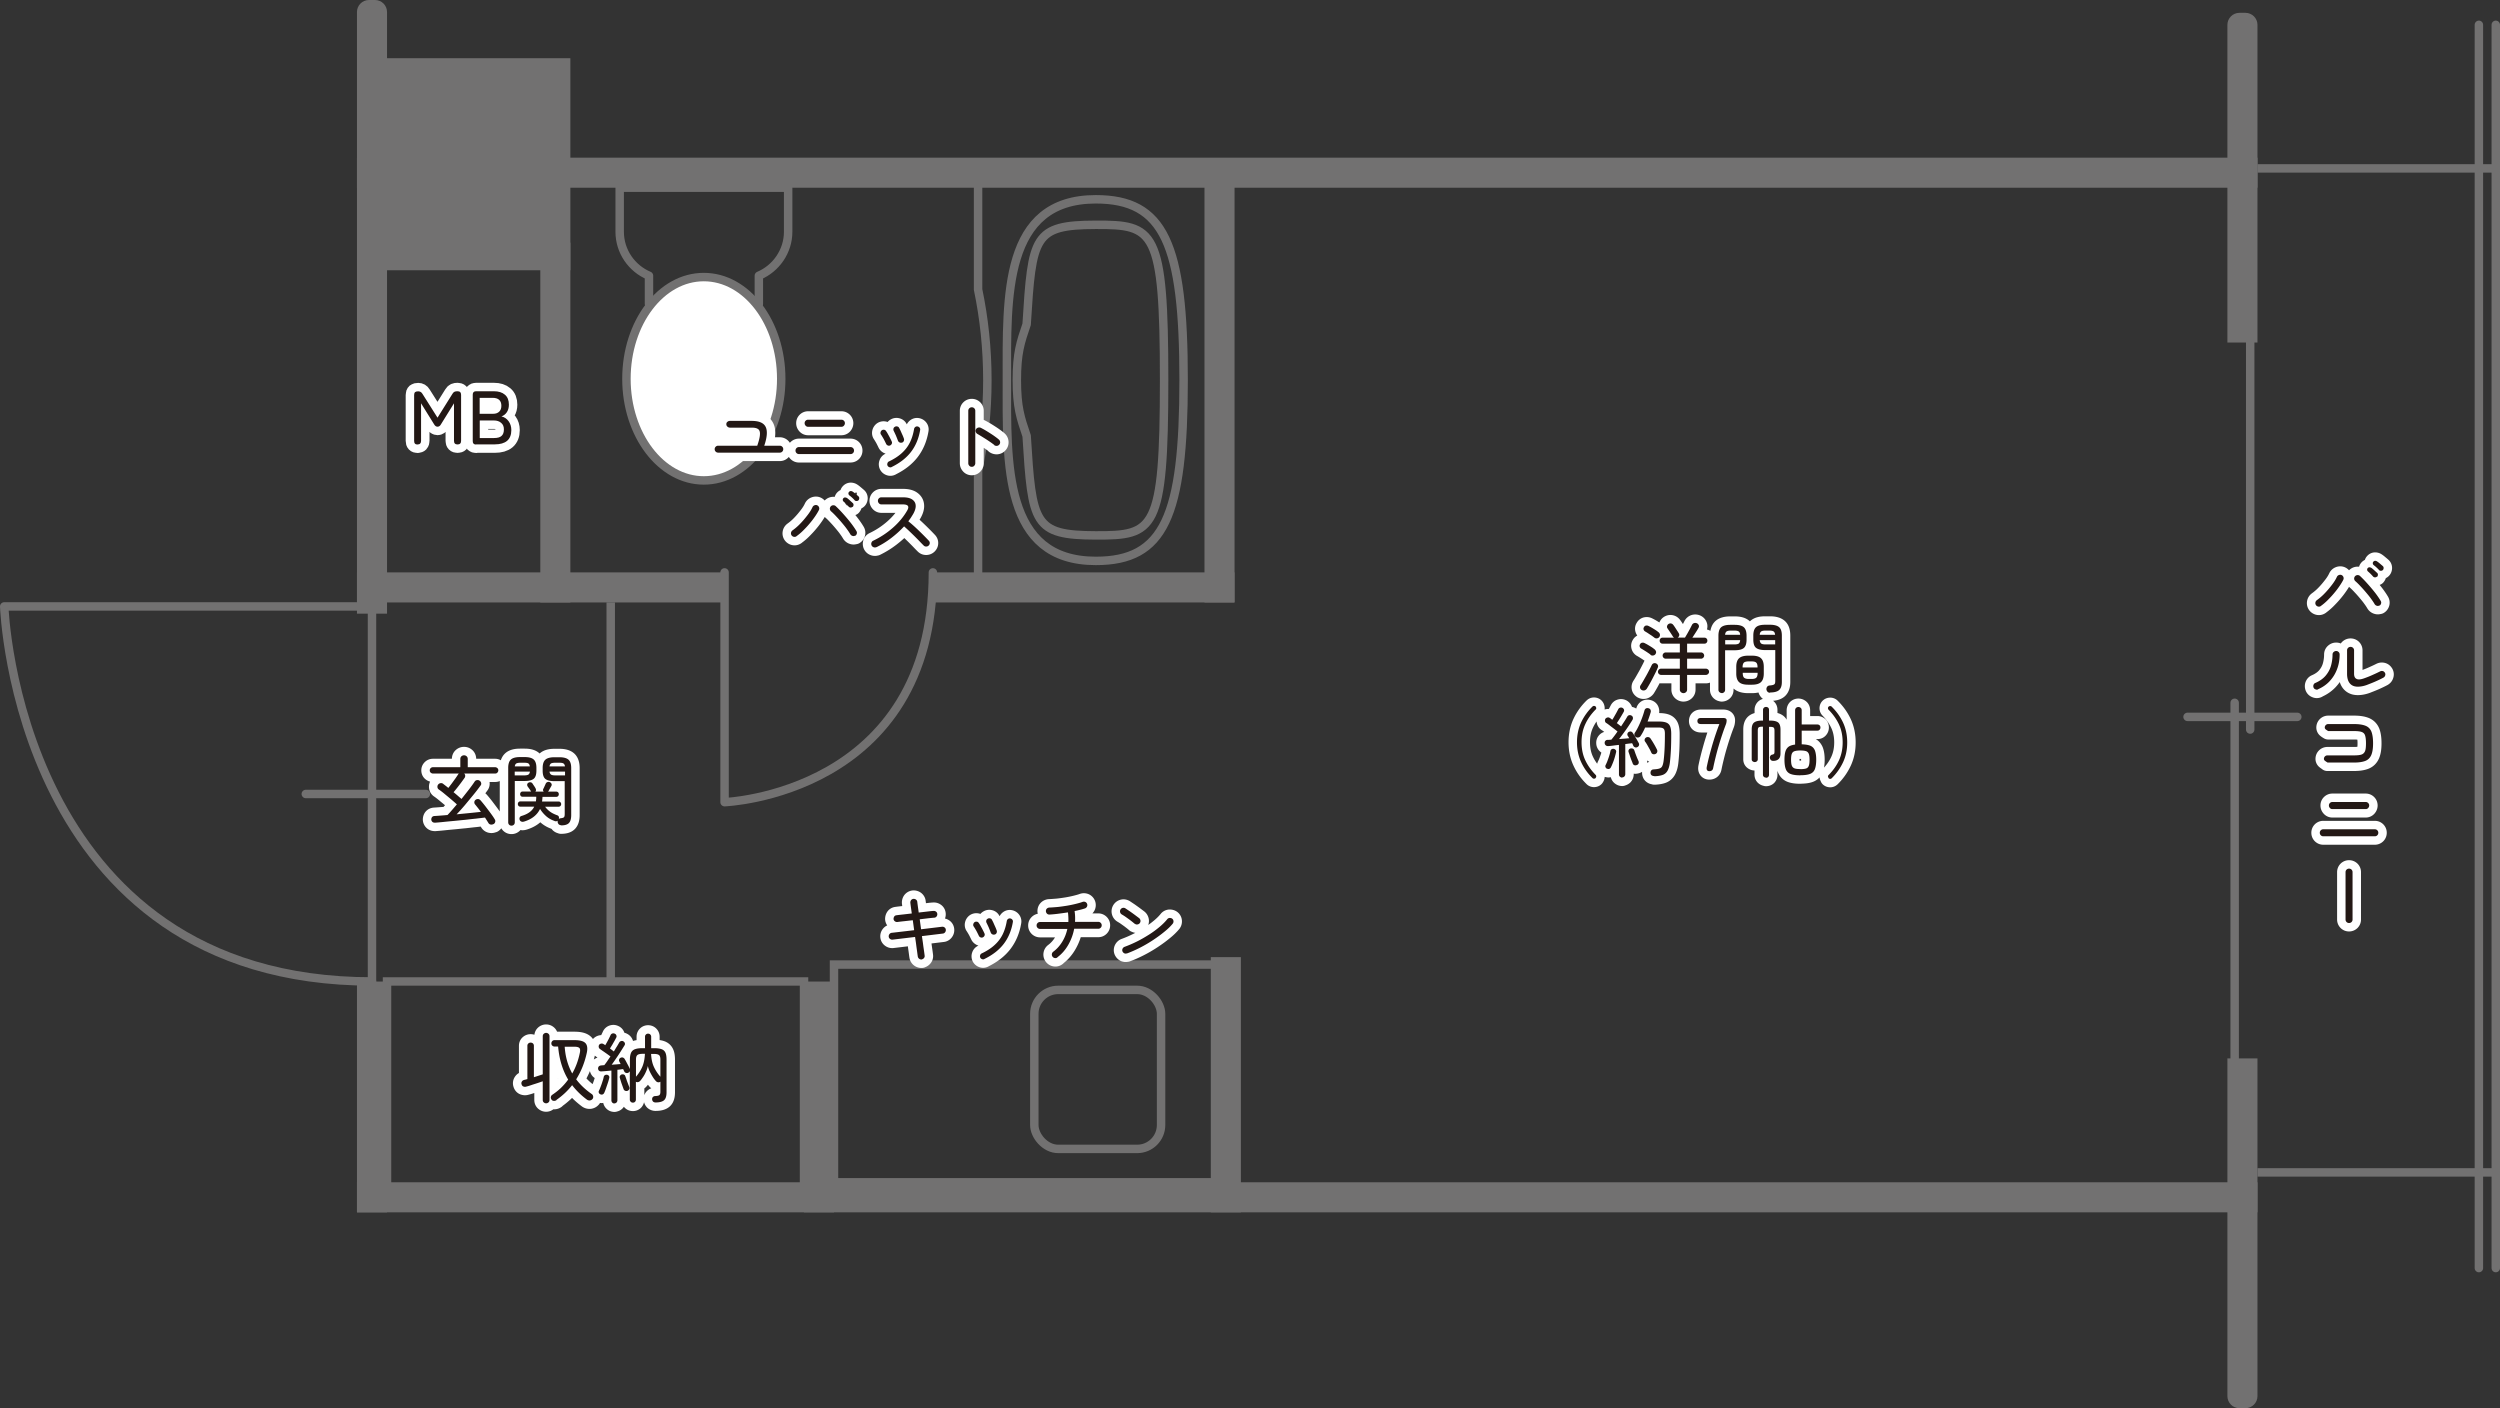 <svg id="_レイヤー_2" data-name="レイヤー 2" xmlns="http://www.w3.org/2000/svg" viewBox="0 0 296.04 166.75"><rect x="0" y="0" width="296.04" height="166.75" fill="#333333" stroke="none"/><defs><style>.cls-1,.cls-2,.cls-3,.cls-4{fill:none}.cls-1,.cls-3,.cls-4{stroke:#727171}.cls-2{stroke:#fff;stroke-width:2px}.cls-2,.cls-4{stroke-linecap:round;stroke-linejoin:round}.cls-6{fill:#727171}.cls-7{fill:#231815}.cls-3{stroke-miterlimit:10}</style></defs><g id="_レイヤー_3" data-name="レイヤー 3"><path class="cls-4" d="M44.05 71.81H.5s1.49 44.41 43.55 44.41"/><path class="cls-6" transform="rotate(90 154.795 141.775)" d="M153.02 29.25h3.56V254.3h-3.56z"/><path class="cls-6" transform="rotate(90 154.795 20.445)" d="M153.02-92.08h3.56v225.05h-3.56z"/><path class="cls-6" transform="rotate(90 64.125 69.555)" d="M62.35 47.7h3.56v43.71h-3.56z"/><path class="cls-6" transform="rotate(90 128.325 69.555)" d="M126.55 51.7h3.56v35.72h-3.56z"/><path class="cls-6" d="M263.76 1.52h3.56v37.62c0 .78-.64 1.42-1.42 1.42h-.72c-.78 0-1.42-.64-1.42-1.42V1.52z" transform="rotate(-180 265.54 21.04)"/><path class="cls-6" d="M42.27 0h3.56v71.25c0 .78-.64 1.42-1.42 1.42h-.72c-.78 0-1.42-.64-1.42-1.42V0z" transform="rotate(180 44.05 36.335)"/><path class="cls-6" d="M263.76 125.33h3.56v40c0 .78-.64 1.42-1.42 1.42h-.72c-.78 0-1.42-.64-1.42-1.42v-40z"/><path class="cls-4" d="M266.46 40.56v45.83M264.62 83.22v72.5M259.04 84.89h13"/><path class="cls-6" transform="rotate(180 65.765 50.03)" d="M63.99 28.72h3.56v42.61h-3.56z"/><path class="cls-6" transform="rotate(180 96.985 129.89)" d="M95.21 116.22h3.56v27.33h-3.56z"/><path class="cls-6" transform="rotate(180 44.05 129.89)" d="M42.27 116.22h3.56v27.33h-3.56z"/><path class="cls-6" transform="rotate(180 145.16 128.445)" d="M143.38 113.33h3.56v30.22h-3.56z"/><path class="cls-6" transform="rotate(180 144.41 45.89)" d="M142.63 20.44h3.56v50.89h-3.56z"/><path class="cls-4" d="M85.8 67.78v27.21s24.67-.93 24.67-27.21"/><path class="cls-6" d="M44.05 6.89h23.49V32H44.05z"/><path class="cls-3" d="M72.32 71.33v44.89M44.05 71.33v48.06M98.76 114.22h47.43V140H98.76zM45.83 116.22h49.38v24.5H45.83z"/><rect class="cls-3" x="122.48" y="117.22" width="15.01" height="18.83" rx="2.83" ry="2.83"/><path class="cls-3" d="M267.32 138.83h28.22M267.32 19.94h28.22"/><path class="cls-4" d="M293.54 2.94v147.22M295.54 2.94v147.22"/><path class="cls-1" d="M115.82 70.38V55.76c.71-3.41 1.1-7 1.1-10.74s-.39-7.34-1.1-10.74V19.65M119.23 45.01c0 9.93-.44 21.41 10.53 21.41 8.09 0 10.4-5.27 10.4-21.41s-2.32-21.41-10.4-21.41c-10.96 0-10.53 11.48-10.53 21.41z"/><path class="cls-1" d="M120.41 45.01c0 3.21.43 4.46 1.16 6.61.65 10.43.83 11.76 8.19 11.78 6.91.02 8.09-.5 8.09-18.39s-1.18-18.41-8.09-18.39c-7.36.02-7.54 1.35-8.19 11.78-.73 2.15-1.16 3.4-1.16 6.61z"/><path class="cls-4" d="M89.86 35.99v-3.34c2.03-.86 3.47-2.88 3.47-5.21v-5.21H73.38v5.21c0 2.34 1.43 4.35 3.47 5.21v3.34h13.01z"/><path d="M74.18 44.86c0 6.64 4.11 12.03 9.16 12.03 5.07 0 9.17-5.39 9.17-12.03 0-6.66-4.1-12.05-9.17-12.05-5.06 0-9.16 5.39-9.16 12.05z" style="fill:#fff;stroke-linecap:round;stroke-linejoin:round;stroke:#727171"/><path class="cls-4" d="M36.21 94.02h14.22"/><path class="cls-2" d="M58.43 97.58c-.1.06-.2.08-.32.06a.37.37 0 0 1-.27-.18c-.11-.18-.25-.4-.41-.65-.31.04-.67.08-1.08.13-.41.04-.83.09-1.27.14-.44.04-.89.09-1.32.13-.44.04-.85.08-1.23.12s-.72.07-1 .09c-.13 0-.24-.02-.32-.09a.4.4 0 0 1-.14-.28c0-.11.03-.21.09-.29.07-.08.16-.12.27-.13.21-.01.45-.03.72-.05.27-.02.55-.04.84-.07.16-.16.33-.35.52-.57.19-.22.39-.45.59-.69-.21-.19-.45-.4-.71-.62-.26-.22-.52-.43-.77-.64s-.48-.38-.67-.51a.373.373 0 0 1-.15-.27c-.01-.11.01-.21.08-.3.07-.1.17-.15.28-.17.11-.02.22 0 .32.08.08.07.18.14.28.22.11.08.21.17.33.26.13-.16.26-.33.41-.53.15-.2.29-.4.43-.59.14-.2.25-.37.34-.51.01-.01.02-.03.04-.04.01-.02.02-.03.03-.03h-3.07c-.1 0-.19-.04-.27-.11s-.11-.16-.11-.27.04-.19.11-.26.16-.11.27-.11h3.24v-.97c0-.13.04-.24.13-.32s.19-.12.31-.12.22.04.31.12.13.19.13.32v.97h3.24c.1 0 .19.04.27.11s.11.16.11.26-.04.19-.11.27-.16.11-.27.11h-3.66c.07.07.11.15.12.25 0 .1-.02.19-.08.27-.11.16-.24.33-.39.54-.15.2-.3.4-.46.6s-.31.39-.45.55c.17.14.34.28.5.42.16.14.3.26.44.38.31-.39.61-.77.89-1.13.28-.37.51-.68.67-.93.07-.1.16-.16.28-.17.12-.02.23.01.32.08s.15.16.17.27c.02.11 0 .21-.08.3-.23.32-.51.69-.84 1.09l-1 1.21c-.34.4-.67.77-.99 1.1l1.53-.15c.51-.05.95-.1 1.35-.14-.12-.16-.24-.32-.36-.47-.12-.15-.23-.29-.33-.41a.376.376 0 0 1-.09-.29c.01-.11.06-.19.15-.26a.42.42 0 0 1 .29-.09c.11 0 .2.06.28.14.19.21.38.45.6.73.21.28.42.55.61.81.2.27.36.5.48.71.07.1.09.21.06.32-.03.11-.09.19-.19.26zM60.56 97.77c-.11 0-.2-.04-.27-.11s-.11-.17-.11-.28v-6.45c0-.47.11-.8.32-.99.21-.19.57-.29 1.07-.29h.57c.5 0 .85.1 1.06.29.21.19.32.52.32.99v.32c0 .47-.11.8-.32.97-.21.17-.56.26-1.06.26h-1.18v4.9c0 .11-.04.21-.11.28s-.17.11-.27.11zm.39-5.95h1.11c.23 0 .4-.03.5-.09.1-.06.17-.18.19-.36h-1.8v.45zm.01-1.07h1.78c-.02-.17-.08-.29-.18-.35-.1-.06-.27-.08-.5-.08h-.41c-.23 0-.4.03-.5.08-.1.06-.17.17-.19.35zm5.51 6.97a.45.45 0 0 1-.31-.11.559.559 0 0 1-.13-.28v-.08c0-.02 0-.05.01-.07a.36.36 0 0 1-.41.02c-.4-.14-.73-.34-1.01-.6-.28-.26-.5-.53-.67-.81-.34.71-.96 1.21-1.87 1.49-.13.04-.24.05-.33.01-.1-.03-.17-.1-.21-.2-.04-.1-.04-.2 0-.29s.12-.15.22-.18c.75-.22 1.25-.58 1.5-1.1h-1.64c-.1 0-.17-.03-.22-.09-.05-.06-.08-.14-.08-.22s.03-.16.08-.22a.28.28 0 0 1 .22-.09h1.84c.01-.08.02-.17.03-.27s.01-.19.01-.28h-1.6c-.1 0-.17-.03-.23-.09-.05-.06-.08-.14-.08-.22s.03-.16.08-.22.13-.09.23-.09h1s-.02-.02-.04-.05c-.07-.11-.13-.21-.19-.29-.06-.08-.13-.18-.2-.28-.04-.07-.05-.14-.04-.23.02-.09.07-.15.16-.2.08-.05.16-.06.26-.04.09.02.16.07.21.15.07.11.14.21.19.29.06.08.12.18.18.3.03.06.04.12.04.19s-.03.12-.08.17h1c-.1-.1-.12-.22-.04-.35.04-.08.09-.18.14-.3.05-.11.1-.21.13-.29.05-.1.12-.16.21-.19s.18-.03.28.01c.08.04.15.1.19.18s.04.17 0 .25c-.04.08-.1.17-.16.29-.07.11-.12.21-.16.29-.02.04-.05.07-.09.11h.98c.09 0 .16.03.22.09s.08.13.08.22-.03.16-.08.22c-.06.06-.13.09-.22.09h-1.63c-.01.2-.03.38-.05.55h1.95c.09 0 .16.03.22.09s.09.13.09.22-.03.16-.09.22-.13.09-.22.09h-1.59c.16.22.35.41.58.58.23.17.52.31.85.43.1.03.16.09.19.17.03.09.03.18 0 .27.07-.05.15-.08.23-.09.2-.02.33-.06.39-.13s.08-.2.08-.4V92.5h-1.22c-.5 0-.85-.09-1.07-.26-.21-.17-.32-.5-.32-.97v-.32c0-.47.11-.8.32-.99.21-.19.57-.29 1.07-.29h.6c.5 0 .85.1 1.07.29.21.19.32.52.32.99v5.57c0 .44-.09.75-.27.94-.18.19-.49.28-.93.28zm-1.41-6.97h1.84c-.02-.17-.09-.29-.19-.35s-.27-.08-.5-.08h-.45c-.23 0-.4.03-.5.08-.1.06-.16.17-.19.35zm.7 1.07h1.15v-.45h-1.84c.02.17.09.29.19.36.1.06.27.09.5.09z"/><path class="cls-7" d="M58.43 97.58c-.1.06-.2.08-.32.06a.37.37 0 0 1-.27-.18c-.11-.18-.25-.4-.41-.65-.31.04-.67.08-1.08.13-.41.04-.83.09-1.27.14-.44.04-.89.09-1.32.13-.44.04-.85.08-1.23.12s-.72.07-1 .09c-.13 0-.24-.02-.32-.09a.4.4 0 0 1-.14-.28c0-.11.03-.21.09-.29.07-.08.16-.12.27-.13.21-.01.45-.03.72-.05.27-.02.55-.04.84-.07.16-.16.33-.35.52-.57.19-.22.39-.45.59-.69-.21-.19-.45-.4-.71-.62-.26-.22-.52-.43-.77-.64s-.48-.38-.67-.51a.373.373 0 0 1-.15-.27c-.01-.11.01-.21.08-.3.07-.1.17-.15.28-.17.11-.02.22 0 .32.08.08.07.18.14.28.22.11.08.21.17.33.26.13-.16.26-.33.41-.53.15-.2.29-.4.43-.59.14-.2.25-.37.34-.51.01-.01.02-.03.04-.04.01-.02.02-.03.03-.03h-3.07c-.1 0-.19-.04-.27-.11s-.11-.16-.11-.27.04-.19.11-.26.16-.11.27-.11h3.24v-.97c0-.13.04-.24.13-.32s.19-.12.31-.12.22.04.31.12.13.19.13.32v.97h3.24c.1 0 .19.04.27.11s.11.16.11.26-.04.19-.11.27-.16.11-.27.11h-3.66c.07.07.11.15.12.25 0 .1-.02.19-.08.27-.11.16-.24.33-.39.54-.15.2-.3.4-.46.6s-.31.39-.45.55c.17.14.34.28.5.42.16.14.3.26.44.38.31-.39.61-.77.89-1.13.28-.37.51-.68.67-.93.07-.1.16-.16.28-.17.12-.02.23.01.32.08s.15.16.17.27c.02.11 0 .21-.08.3-.23.32-.51.69-.84 1.09l-1 1.21c-.34.4-.67.77-.99 1.1l1.53-.15c.51-.05.95-.1 1.35-.14-.12-.16-.24-.32-.36-.47-.12-.15-.23-.29-.33-.41a.376.376 0 0 1-.09-.29c.01-.11.06-.19.15-.26a.42.42 0 0 1 .29-.09c.11 0 .2.06.28.14.19.21.38.45.6.73.21.28.42.55.61.81.2.27.36.5.48.71.07.1.09.21.06.32-.03.11-.09.19-.19.26zM60.56 97.77c-.11 0-.2-.04-.27-.11s-.11-.17-.11-.28v-6.45c0-.47.11-.8.32-.99.21-.19.57-.29 1.07-.29h.57c.5 0 .85.1 1.06.29.21.19.32.52.32.99v.32c0 .47-.11.8-.32.97-.21.17-.56.26-1.06.26h-1.18v4.9c0 .11-.04.21-.11.28s-.17.11-.27.11zm.39-5.95h1.11c.23 0 .4-.03.5-.09.1-.06.17-.18.19-.36h-1.8v.45zm.01-1.07h1.78c-.02-.17-.08-.29-.18-.35-.1-.06-.27-.08-.5-.08h-.41c-.23 0-.4.03-.5.08-.1.06-.17.17-.19.35zm5.51 6.97a.45.45 0 0 1-.31-.11.559.559 0 0 1-.13-.28v-.08c0-.02 0-.05.01-.07a.36.36 0 0 1-.41.02c-.4-.14-.73-.34-1.01-.6-.28-.26-.5-.53-.67-.81-.34.71-.96 1.21-1.87 1.49-.13.04-.24.05-.33.01-.1-.03-.17-.1-.21-.2-.04-.1-.04-.2 0-.29s.12-.15.22-.18c.75-.22 1.25-.58 1.5-1.1h-1.64c-.1 0-.17-.03-.22-.09-.05-.06-.08-.14-.08-.22s.03-.16.08-.22a.28.28 0 0 1 .22-.09h1.84c.01-.08.02-.17.03-.27s.01-.19.01-.28h-1.6c-.1 0-.17-.03-.23-.09-.05-.06-.08-.14-.08-.22s.03-.16.08-.22.13-.09.23-.09h1s-.02-.02-.04-.05c-.07-.11-.13-.21-.19-.29-.06-.08-.13-.18-.2-.28-.04-.07-.05-.14-.04-.23.02-.09.07-.15.16-.2.08-.05.16-.06.26-.04.09.02.16.07.21.15.07.11.14.21.19.29.06.08.12.18.18.3.03.06.04.12.04.19s-.03.12-.08.17h1c-.1-.1-.12-.22-.04-.35.04-.08.09-.18.14-.3.05-.11.1-.21.13-.29.05-.1.12-.16.21-.19s.18-.03.28.01c.08.04.15.1.19.18s.04.17 0 .25c-.04.08-.1.17-.16.29-.07.11-.12.21-.16.29-.02.04-.05.07-.09.11h.98c.09 0 .16.03.22.09s.08.13.08.22-.03.16-.08.22c-.06.06-.13.09-.22.09h-1.63c-.01.2-.03.38-.05.55h1.95c.09 0 .16.03.22.09s.09.13.09.22-.03.16-.09.22-.13.09-.22.09h-1.59c.16.22.35.41.58.58.23.17.52.31.85.43.1.03.16.09.19.17.03.09.03.18 0 .27.07-.05.15-.08.23-.09.2-.02.33-.06.39-.13s.08-.2.08-.4V92.5h-1.22c-.5 0-.85-.09-1.07-.26-.21-.17-.32-.5-.32-.97v-.32c0-.47.11-.8.32-.99.21-.19.57-.29 1.07-.29h.6c.5 0 .85.1 1.07.29.21.19.32.52.32.99v5.57c0 .44-.09.75-.27.94-.18.19-.49.28-.93.28zm-1.41-6.97h1.84c-.02-.17-.09-.29-.19-.35s-.27-.08-.5-.08h-.45c-.23 0-.4.03-.5.08-.1.06-.16.17-.19.35zm.7 1.07h1.15v-.45h-1.84c.02.17.09.29.19.36.1.06.27.09.5.09z"/><path class="cls-2" d="M109.15 113.62a.437.437 0 0 1-.31-.09.422.422 0 0 1-.16-.27c-.04-.26-.07-.53-.11-.8-.04-.27-.07-.52-.1-.75-.03-.23-.07-.48-.11-.76l-2.67.32c-.11.01-.21-.02-.3-.09s-.14-.16-.15-.27c-.01-.11.02-.21.09-.3.07-.09.16-.14.27-.15l2.65-.31-.16-1.18c-.37.04-.7.08-.98.11s-.56.06-.85.1a.412.412 0 0 1-.3-.09.373.373 0 0 1-.15-.27c0-.11.03-.21.09-.3.07-.09.16-.13.27-.14.28-.04.56-.07.84-.1.28-.03.6-.07.96-.11-.04-.31-.08-.57-.11-.79-.03-.22-.05-.38-.06-.47-.01-.11.02-.22.08-.31.07-.09.16-.14.27-.16.11-.01.22.02.31.08.09.07.15.16.16.27.01.09.03.25.06.47.03.23.07.49.11.8.41-.05.78-.09 1.11-.13s.55-.06.65-.06c.11-.01.21.02.3.09.09.07.13.16.14.27.01.11-.02.21-.09.3s-.16.13-.27.14c-.1 0-.32.03-.64.06-.32.04-.68.08-1.08.13l.16 1.18 2.49-.3c.11-.01.21.02.3.09s.13.16.14.27c.01.11-.02.21-.09.3-.07.09-.16.14-.27.15l-2.47.3c.04.28.08.53.11.75.03.23.06.47.1.74.04.27.08.54.11.8.02.11 0 .22-.08.31-.07.09-.16.14-.28.16zM116.38 111c-.09.04-.18.04-.27 0a.372.372 0 0 1-.2-.19c-.09-.19-.19-.39-.29-.58-.11-.19-.21-.36-.31-.51-.06-.08-.08-.17-.06-.27.02-.1.07-.18.14-.24a.37.37 0 0 1 .27-.07c.1.01.18.06.24.15.08.11.16.24.24.39.08.15.17.3.24.45.08.15.14.28.19.39.05.1.05.19.01.28s-.11.16-.2.2zm.18 2.57a.32.32 0 0 1-.27.01.37.37 0 0 1-.21-.18.366.366 0 0 1-.01-.29c.03-.1.09-.17.18-.21.61-.29 1.12-.62 1.52-.99.4-.36.72-.78.95-1.24.23-.46.4-1 .5-1.61.02-.1.07-.18.15-.24.08-.06.17-.08.27-.06.1.02.18.07.24.15.06.08.08.17.06.27-.17 1.01-.53 1.87-1.08 2.59s-1.31 1.31-2.29 1.79zm1.23-2.91c-.1.03-.19.02-.28-.02s-.15-.12-.19-.21c-.07-.19-.15-.39-.24-.61-.1-.22-.18-.39-.25-.53a.39.39 0 0 1-.04-.28c.02-.1.08-.17.17-.22a.34.34 0 0 1 .28-.04c.1.02.18.08.22.17.06.11.13.24.2.4s.14.32.21.47c.07.16.12.29.16.41.03.1.02.19-.02.28s-.12.15-.21.19zM125.22 113.37c-.09.07-.19.1-.31.08a.422.422 0 0 1-.27-.16.422.422 0 0 1 .08-.59c.42-.31.77-.7 1.06-1.17.29-.47.49-.98.61-1.53h-3.23a.4.4 0 0 1-.29-.12c-.08-.08-.12-.17-.12-.29s.04-.21.12-.29c.08-.08.17-.12.29-.12h3.35c.01-.19.01-.38 0-.57s-.02-.38-.05-.57c-.38.06-.76.11-1.14.16s-.73.08-1.05.1c-.11 0-.21-.03-.29-.11s-.12-.18-.13-.29c0-.12.03-.22.11-.3s.18-.12.29-.13c.31-.01.65-.04 1.01-.07.36-.04.72-.09 1.08-.15.36-.06.7-.13 1.02-.21s.59-.15.83-.24c.11-.04.21-.04.32 0a.412.412 0 0 1 .21.55c-.05.1-.13.18-.24.22-.16.05-.35.11-.56.16-.21.05-.43.11-.67.15.06.43.08.86.05 1.28h2.75a.4.4 0 0 1 .29.12c.08.08.12.17.12.29s-.04.21-.12.29-.17.12-.29.12h-2.85c-.13.69-.37 1.33-.71 1.92s-.76 1.07-1.27 1.45zM134.37 109.4c-.14-.13-.31-.26-.49-.4s-.37-.27-.55-.4-.35-.23-.5-.32a.418.418 0 0 1-.19-.26.42.42 0 0 1 .3-.51c.11-.03.22-.01.32.05l.54.36c.21.15.41.29.61.44l.48.36c.09.07.14.17.16.28a.43.43 0 0 1-.08.31c-.07.09-.16.14-.28.16a.352.352 0 0 1-.31-.09zm-.91 3.49c-.11.04-.21.04-.32 0a.49.49 0 0 1-.22-.23.397.397 0 0 1 .01-.32c.05-.1.13-.18.24-.22.49-.18.98-.39 1.48-.64s.96-.52 1.42-.81.86-.59 1.23-.9c.37-.31.68-.62.92-.92.07-.09.17-.14.28-.15.11 0 .22.02.31.09.09.07.14.17.15.28.01.11-.02.22-.09.31-.24.29-.56.61-.97.94-.41.34-.86.67-1.36 1s-1.01.63-1.54.9-1.05.5-1.54.68z"/><g><path class="cls-7" d="M109.15 113.62a.437.437 0 0 1-.31-.09.422.422 0 0 1-.16-.27c-.04-.26-.07-.53-.11-.8-.04-.27-.07-.52-.1-.75-.03-.23-.07-.48-.11-.76l-2.67.32c-.11.01-.21-.02-.3-.09s-.14-.16-.15-.27c-.01-.11.02-.21.09-.3.07-.09.16-.14.27-.15l2.65-.31-.16-1.18c-.37.04-.7.08-.98.11s-.56.06-.85.1a.412.412 0 0 1-.3-.09.373.373 0 0 1-.15-.27c0-.11.03-.21.09-.3.07-.09.16-.13.27-.14.28-.04.56-.07.84-.1.28-.03.6-.07.96-.11-.04-.31-.08-.57-.11-.79-.03-.22-.05-.38-.06-.47-.01-.11.02-.22.08-.31.07-.09.16-.14.27-.16.11-.01.22.02.31.08.09.07.15.16.16.27.01.09.03.25.06.47.03.23.07.49.11.8.41-.05.78-.09 1.11-.13s.55-.06.65-.06c.11-.01.21.02.3.09.09.07.13.16.14.27.01.11-.02.21-.09.3s-.16.13-.27.14c-.1 0-.32.03-.64.06-.32.04-.68.08-1.08.13l.16 1.18 2.49-.3c.11-.01.21.02.3.09s.13.16.14.27c.01.11-.02.21-.09.3-.07.09-.16.14-.27.15l-2.47.3c.04.28.08.53.11.75.03.23.06.47.1.74.04.27.08.54.11.8.02.11 0 .22-.08.31-.07.09-.16.14-.28.16zM116.38 111c-.09.04-.18.04-.27 0a.372.372 0 0 1-.2-.19c-.09-.19-.19-.39-.29-.58-.11-.19-.21-.36-.31-.51-.06-.08-.08-.17-.06-.27.02-.1.07-.18.14-.24a.37.37 0 0 1 .27-.07c.1.01.18.06.24.15.08.11.16.24.24.39.08.15.17.3.24.45.08.15.14.28.19.39.05.1.05.19.01.28s-.11.16-.2.2zm.18 2.57a.32.32 0 0 1-.27.01.37.37 0 0 1-.21-.18.366.366 0 0 1-.01-.29c.03-.1.09-.17.18-.21.61-.29 1.12-.62 1.52-.99.4-.36.72-.78.95-1.24.23-.46.4-1 .5-1.61.02-.1.07-.18.15-.24.08-.06.17-.08.27-.06.1.02.18.07.24.15.06.08.08.17.06.27-.17 1.01-.53 1.87-1.08 2.59s-1.31 1.31-2.29 1.79zm1.23-2.91c-.1.03-.19.02-.28-.02s-.15-.12-.19-.21c-.07-.19-.15-.39-.24-.61-.1-.22-.18-.39-.25-.53a.39.39 0 0 1-.04-.28c.02-.1.08-.17.17-.22a.34.34 0 0 1 .28-.04c.1.02.18.08.22.17.06.11.13.24.2.4s.14.32.21.47c.07.16.12.29.16.41.03.1.02.19-.02.28s-.12.15-.21.19zM125.22 113.37c-.09.07-.19.1-.31.08a.422.422 0 0 1-.27-.16.422.422 0 0 1 .08-.59c.42-.31.77-.7 1.06-1.17.29-.47.49-.98.61-1.53h-3.23a.4.4 0 0 1-.29-.12c-.08-.08-.12-.17-.12-.29s.04-.21.12-.29c.08-.08.17-.12.29-.12h3.35c.01-.19.01-.38 0-.57s-.02-.38-.05-.57c-.38.06-.76.11-1.14.16s-.73.08-1.05.1c-.11 0-.21-.03-.29-.11s-.12-.18-.13-.29c0-.12.03-.22.11-.3s.18-.12.29-.13c.31-.01.65-.04 1.01-.07.36-.04.72-.09 1.08-.15.36-.06.7-.13 1.02-.21s.59-.15.83-.24c.11-.04.21-.04.32 0a.412.412 0 0 1 .21.55c-.05.1-.13.18-.24.22-.16.05-.35.11-.56.16-.21.05-.43.11-.67.15.06.43.08.86.05 1.28h2.75a.4.4 0 0 1 .29.12c.08.08.12.17.12.29s-.04.21-.12.29-.17.12-.29.12h-2.85c-.13.69-.37 1.33-.71 1.92s-.76 1.07-1.27 1.45zM134.37 109.4c-.14-.13-.31-.26-.49-.4s-.37-.27-.55-.4-.35-.23-.5-.32a.418.418 0 0 1-.19-.26.42.42 0 0 1 .3-.51c.11-.03.22-.01.32.05l.54.36c.21.15.41.29.61.44l.48.36c.09.07.14.17.16.28a.43.43 0 0 1-.08.31c-.07.09-.16.14-.28.16a.352.352 0 0 1-.31-.09zm-.91 3.49c-.11.04-.21.04-.32 0a.49.49 0 0 1-.22-.23.397.397 0 0 1 .01-.32c.05-.1.13-.18.24-.22.49-.18.98-.39 1.48-.64s.96-.52 1.42-.81.86-.59 1.23-.9c.37-.31.68-.62.92-.92.07-.09.17-.14.28-.15.11 0 .22.02.31.09.09.07.14.17.15.28.01.11-.02.22-.09.31-.24.29-.56.61-.97.94-.41.34-.86.67-1.36 1s-1.01.63-1.54.9-1.05.5-1.54.68z"/></g><g><path class="cls-2" d="M64.67 130.65c-.11 0-.2-.04-.28-.11s-.12-.17-.12-.28v-2.22c-.19.07-.4.14-.64.22s-.48.15-.71.23-.43.14-.6.18c-.12.04-.23.03-.34-.01-.11-.04-.18-.13-.22-.27a.364.364 0 0 1 .04-.32c.06-.1.15-.16.27-.19.05-.01.11-.03.17-.04l.21-.06v-3.94c0-.12.04-.21.12-.28.08-.07.17-.1.27-.1s.2.04.27.1c.07.07.11.16.11.28v3.72c.19-.06.38-.12.56-.18.18-.06.35-.11.49-.16v-4.51c0-.12.04-.22.12-.29a.41.41 0 0 1 .56 0c.08.07.12.17.12.29v7.55c0 .11-.04.21-.12.28s-.17.11-.28.11zm1.23-.38c-.1.07-.2.1-.32.09s-.21-.05-.27-.15c-.07-.1-.1-.2-.08-.31.02-.11.08-.2.17-.26.37-.25.72-.52 1.03-.82.31-.3.6-.63.85-.98-.33-.55-.59-1.14-.79-1.79-.2-.65-.33-1.35-.4-2.12h-.42c-.1 0-.19-.04-.27-.11-.08-.08-.11-.16-.11-.27s.04-.19.11-.27.16-.11.27-.11h2.36c.65 0 1.08.12 1.3.36.22.24.27.63.15 1.17-.13.59-.3 1.14-.51 1.66-.21.52-.46 1-.74 1.45.48.64 1.09 1.22 1.84 1.74.1.07.15.16.17.27.02.11 0 .22-.07.31-.08.1-.18.16-.31.18a.528.528 0 0 1-.35-.09c-.7-.52-1.28-1.09-1.76-1.72-.26.33-.54.64-.85.93-.31.29-.64.56-1 .81zm1.86-3.15c.22-.38.4-.78.55-1.19s.27-.85.36-1.29c.05-.26.03-.45-.06-.54-.1-.1-.29-.15-.58-.15h-1.16c.08 1.19.38 2.25.9 3.18zM72.76 130.67c-.1 0-.18-.03-.25-.1a.37.37 0 0 1-.11-.27v-3.53l-.63.06c-.2.02-.38.03-.53.04-.25.02-.39-.09-.42-.33 0-.1.03-.19.09-.26.07-.07.17-.11.3-.12.1-.01.22-.02.35-.03.1-.13.22-.28.34-.46s.25-.37.39-.57c-.12-.09-.26-.19-.41-.3-.16-.11-.31-.22-.46-.32-.15-.1-.27-.19-.37-.26-.08-.05-.13-.13-.15-.22s0-.19.04-.27c.06-.08.14-.13.24-.15.1-.02.2 0 .28.05.03.02.06.04.1.06.04.02.07.05.11.08.07-.12.15-.25.23-.4.08-.15.16-.29.23-.44.07-.14.13-.26.17-.36.05-.1.12-.16.22-.19s.19-.02.29.03c.09.04.15.11.18.2.03.09.03.18-.02.26-.05.1-.12.23-.2.38-.09.15-.18.31-.27.47-.1.16-.19.3-.27.44.08.06.17.12.24.18.08.06.15.12.22.17.13-.21.24-.41.36-.59.11-.18.2-.34.27-.46.05-.09.12-.15.22-.18s.19-.02.27.03c.09.05.15.12.18.21s.02.18-.04.27c-.13.21-.28.45-.45.72-.17.27-.35.54-.53.8-.18.27-.36.53-.54.77.19-.01.37-.03.55-.04.18-.02.35-.03.51-.04-.03-.07-.06-.12-.09-.18-.03-.05-.05-.1-.07-.14a.296.296 0 0 1 0-.26.3.3 0 0 1 .18-.17c.09-.04.18-.05.27-.01s.15.09.2.18c.05.09.12.2.19.34.07.13.14.27.22.41.07.14.13.26.18.37 0 .02 0 .03.02.05v-1.1c0-.35.05-.63.14-.83.09-.2.25-.34.47-.42.22-.08.52-.12.9-.12h.28v-1.36c0-.11.04-.19.11-.26s.16-.1.25-.1c.1 0 .19.03.26.1s.11.15.11.26v1.36h.33c.38 0 .68.04.9.12.22.08.37.22.46.42.09.2.13.48.13.83v3.85c0 .44-.09.75-.28.93-.19.18-.53.28-1.03.28-.11 0-.21-.04-.28-.1a.426.426 0 0 1-.12-.28c0-.11.03-.21.1-.27.07-.07.17-.11.27-.11.26-.01.43-.05.5-.12.07-.07.11-.19.11-.38v-1.2a.37.37 0 0 1-.27.07.433.433 0 0 1-.25-.13c-.12-.13-.25-.29-.38-.5s-.25-.42-.36-.65c-.11-.23-.18-.44-.22-.65-.05.22-.12.44-.22.66-.1.23-.21.44-.34.63s-.25.37-.38.5c-.06.06-.14.1-.23.12-.09.02-.17 0-.25-.04v2.11c0 .11-.04.19-.1.26a.34.34 0 0 1-.26.1c-.1 0-.18-.03-.25-.1s-.11-.15-.11-.26v-3.36c-.04.07-.09.12-.16.17a.37.37 0 0 1-.29.03.317.317 0 0 1-.21-.18c-.02-.04-.04-.09-.06-.13-.02-.04-.04-.09-.07-.14-.1 0-.2.02-.32.04s-.24.03-.36.04v3.61c0 .11-.04.2-.11.27s-.16.1-.26.1zm-1.65-1.08c-.08-.03-.15-.09-.19-.17s-.04-.17 0-.25c.07-.14.14-.31.21-.5.08-.2.15-.4.21-.6.07-.2.12-.38.15-.54.02-.1.08-.18.15-.22s.17-.06.26-.04c.09.02.16.07.21.14.05.07.06.16.03.26-.04.17-.09.36-.16.56-.07.21-.14.41-.21.62-.07.2-.14.38-.21.54-.04.09-.1.16-.18.2s-.18.04-.27 0zm3.21-.43a.32.32 0 0 1-.27.01.324.324 0 0 1-.2-.18l-.15-.42c-.06-.17-.12-.33-.17-.5-.05-.17-.1-.31-.13-.43-.03-.1-.02-.18.03-.26s.11-.13.2-.15c.1-.02.18-.02.26.02.08.04.13.1.16.2.04.11.09.24.14.4s.11.31.17.47c.06.16.11.29.15.39.04.1.04.19 0 .27s-.1.15-.2.2zm.99-1.66c.32-.37.57-.76.75-1.18.18-.42.28-.93.31-1.53h-.27c-.3 0-.51.05-.62.14-.11.09-.17.27-.17.54v2.03zm2.89 0v-2.02c0-.27-.05-.45-.16-.54-.11-.09-.31-.14-.61-.14h-.33c.03.61.14 1.12.33 1.53.19.42.45.81.77 1.17z"/><g><path class="cls-7" d="M64.67 130.65c-.11 0-.2-.04-.28-.11s-.12-.17-.12-.28v-2.22c-.19.07-.4.14-.64.22s-.48.15-.71.23-.43.14-.6.18c-.12.04-.23.03-.34-.01-.11-.04-.18-.13-.22-.27a.364.364 0 0 1 .04-.32c.06-.1.15-.16.27-.19.05-.01.11-.03.17-.04l.21-.06v-3.94c0-.12.04-.21.12-.28.08-.07.17-.1.27-.1s.2.04.27.1c.07.07.11.16.11.28v3.72c.19-.06.38-.12.56-.18.18-.06.35-.11.49-.16v-4.51c0-.12.04-.22.12-.29a.41.41 0 0 1 .56 0c.08.07.12.17.12.29v7.55c0 .11-.04.21-.12.28s-.17.11-.28.11zm1.23-.38c-.1.07-.2.1-.32.09s-.21-.05-.27-.15c-.07-.1-.1-.2-.08-.31.02-.11.08-.2.17-.26.37-.25.72-.52 1.03-.82.31-.3.6-.63.85-.98-.33-.55-.59-1.14-.79-1.79-.2-.65-.33-1.35-.4-2.12h-.42c-.1 0-.19-.04-.27-.11-.08-.08-.11-.16-.11-.27s.04-.19.11-.27.16-.11.27-.11h2.36c.65 0 1.08.12 1.3.36.22.24.27.63.15 1.17-.13.59-.3 1.14-.51 1.66-.21.52-.46 1-.74 1.45.48.64 1.09 1.22 1.84 1.74.1.07.15.16.17.27.02.11 0 .22-.07.31-.08.1-.18.16-.31.18a.528.528 0 0 1-.35-.09c-.7-.52-1.28-1.09-1.76-1.72-.26.33-.54.64-.85.93-.31.29-.64.56-1 .81zm1.86-3.15c.22-.38.4-.78.55-1.19s.27-.85.36-1.29c.05-.26.03-.45-.06-.54-.1-.1-.29-.15-.58-.15h-1.16c.08 1.19.38 2.25.9 3.18zM72.76 130.67c-.1 0-.18-.03-.25-.1a.37.37 0 0 1-.11-.27v-3.53l-.63.06c-.2.02-.38.03-.53.04-.25.02-.39-.09-.42-.33 0-.1.03-.19.09-.26.07-.07.17-.11.3-.12.1-.01.22-.02.35-.03.1-.13.22-.28.34-.46s.25-.37.39-.57c-.12-.09-.26-.19-.41-.3-.16-.11-.31-.22-.46-.32-.15-.1-.27-.19-.37-.26-.08-.05-.13-.13-.15-.22s0-.19.04-.27c.06-.08.14-.13.24-.15.1-.02.2 0 .28.05.03.02.06.04.1.06.04.02.07.05.11.08.07-.12.15-.25.23-.4.08-.15.16-.29.23-.44.07-.14.13-.26.17-.36.05-.1.12-.16.22-.19s.19-.02.29.03c.09.04.15.11.18.2.03.09.03.18-.02.26-.05.1-.12.23-.2.38-.09.15-.18.31-.27.47-.1.16-.19.3-.27.44.08.06.17.12.24.18.08.06.15.12.22.17.13-.21.24-.41.36-.59.11-.18.2-.34.27-.46.05-.09.12-.15.22-.18s.19-.02.27.03c.09.05.15.12.18.21s.02.18-.04.27c-.13.21-.28.45-.45.72-.17.27-.35.54-.53.8-.18.27-.36.53-.54.77.19-.01.37-.03.55-.04.18-.02.35-.03.51-.04-.03-.07-.06-.12-.09-.18-.03-.05-.05-.1-.07-.14a.296.296 0 0 1 0-.26.3.3 0 0 1 .18-.17c.09-.04.18-.05.27-.01s.15.09.2.18c.05.09.12.2.19.34.07.13.14.27.22.41.07.14.13.26.18.37 0 .02 0 .03.02.05v-1.1c0-.35.05-.63.14-.83.09-.2.25-.34.47-.42.22-.08.52-.12.9-.12h.28v-1.36c0-.11.04-.19.11-.26s.16-.1.25-.1c.1 0 .19.03.26.1s.11.15.11.26v1.36h.33c.38 0 .68.04.9.12.22.08.37.22.46.42.09.2.13.48.13.83v3.85c0 .44-.09.75-.28.93-.19.18-.53.28-1.03.28-.11 0-.21-.04-.28-.1a.426.426 0 0 1-.12-.28c0-.11.03-.21.1-.27.07-.07.17-.11.27-.11.26-.01.43-.05.5-.12.07-.07.11-.19.11-.38v-1.2a.37.37 0 0 1-.27.07.433.433 0 0 1-.25-.13c-.12-.13-.25-.29-.38-.5s-.25-.42-.36-.65c-.11-.23-.18-.44-.22-.65-.05.22-.12.44-.22.66-.1.23-.21.44-.34.63s-.25.37-.38.5c-.06.06-.14.1-.23.12-.09.02-.17 0-.25-.04v2.11c0 .11-.04.19-.1.26a.34.34 0 0 1-.26.1c-.1 0-.18-.03-.25-.1s-.11-.15-.11-.26v-3.36c-.04.07-.09.12-.16.17a.37.37 0 0 1-.29.03.317.317 0 0 1-.21-.18c-.02-.04-.04-.09-.06-.13-.02-.04-.04-.09-.07-.14-.1 0-.2.02-.32.04s-.24.03-.36.04v3.61c0 .11-.04.2-.11.27s-.16.1-.26.1zm-1.65-1.08c-.08-.03-.15-.09-.19-.17s-.04-.17 0-.25c.07-.14.14-.31.21-.5.08-.2.15-.4.21-.6.07-.2.12-.38.15-.54.02-.1.08-.18.15-.22s.17-.06.26-.04c.09.02.16.07.21.14.05.07.06.16.03.26-.04.17-.09.36-.16.56-.07.21-.14.41-.21.62-.07.2-.14.38-.21.54-.04.09-.1.16-.18.2s-.18.04-.27 0zm3.21-.43a.32.32 0 0 1-.27.01.324.324 0 0 1-.2-.18l-.15-.42c-.06-.17-.12-.33-.17-.5-.05-.17-.1-.31-.13-.43-.03-.1-.02-.18.03-.26s.11-.13.2-.15c.1-.02.18-.02.26.02.08.04.13.1.16.2.04.11.09.24.14.4s.11.31.17.47c.06.16.11.29.15.39.04.1.04.19 0 .27s-.1.15-.2.2zm.99-1.66c.32-.37.57-.76.75-1.18.18-.42.28-.93.31-1.53h-.27c-.3 0-.51.05-.62.14-.11.09-.17.27-.17.54v2.03zm2.89 0v-2.02c0-.27-.05-.45-.16-.54-.11-.09-.31-.14-.61-.14h-.33c.03.61.14 1.12.33 1.53.19.42.45.81.77 1.17z"/></g></g><g><path class="cls-2" d="M49.45 52.64c-.28 0-.41-.14-.41-.43v-5.44c0-.16.04-.27.12-.34.08-.06.2-.09.36-.09.22 0 .39.1.5.29l1.79 2.83 1.77-2.83c.07-.12.15-.2.24-.24s.21-.06.35-.06c.29 0 .43.14.43.43v5.44c0 .29-.14.43-.42.43s-.42-.14-.42-.43v-4.44l-1.54 2.48c-.1.19-.24.29-.41.29s-.3-.1-.41-.29l-1.54-2.48v4.44c0 .29-.14.43-.41.43zM56.37 52.64c-.26 0-.39-.13-.39-.4v-5.51c0-.26.13-.4.39-.4h2.11c.56 0 1 .14 1.31.41.32.27.47.67.47 1.18 0 .35-.08.65-.24.89-.16.24-.38.41-.64.5.34.08.62.26.84.56.22.3.33.65.33 1.06 0 .56-.17.99-.5 1.27s-.82.42-1.45.42h-2.22zm.44-3.64h1.58c.32 0 .56-.09.73-.26.17-.17.25-.4.25-.69 0-.62-.35-.94-1.04-.94H56.8V49zm0 2.87h1.69c.41 0 .71-.08.89-.25.19-.17.28-.42.28-.77s-.11-.6-.33-.78c-.22-.19-.5-.28-.85-.28h-1.68v2.08z"/><g><path class="cls-7" d="M49.45 52.64c-.28 0-.41-.14-.41-.43v-5.44c0-.16.04-.27.12-.34.08-.06.2-.09.36-.09.22 0 .39.1.5.29l1.79 2.83 1.77-2.83c.07-.12.15-.2.24-.24s.21-.06.35-.06c.29 0 .43.14.43.43v5.44c0 .29-.14.43-.42.43s-.42-.14-.42-.43v-4.44l-1.54 2.48c-.1.19-.24.29-.41.29s-.3-.1-.41-.29l-1.54-2.48v4.44c0 .29-.14.43-.41.43zM56.37 52.64c-.26 0-.39-.13-.39-.4v-5.51c0-.26.13-.4.39-.4h2.11c.56 0 1 .14 1.31.41.32.27.47.67.47 1.18 0 .35-.08.65-.24.89-.16.24-.38.41-.64.5.34.08.62.26.84.56.22.3.33.65.33 1.06 0 .56-.17.99-.5 1.27s-.82.42-1.45.42h-2.22zm.44-3.64h1.58c.32 0 .56-.09.73-.26.17-.17.25-.4.25-.69 0-.62-.35-.94-1.04-.94H56.8V49zm0 2.87h1.69c.41 0 .71-.08.89-.25.19-.17.28-.42.28-.77s-.11-.6-.33-.78c-.22-.19-.5-.28-.85-.28h-1.68v2.08z"/></g></g><g><path class="cls-2" d="M195.46 77.54c-.07-.07-.18-.15-.32-.24-.14-.1-.29-.19-.43-.28-.15-.09-.27-.17-.37-.22-.08-.05-.14-.12-.17-.22s-.02-.2.04-.29c.05-.1.13-.16.23-.18.1-.02.2-.01.3.04.12.06.26.13.41.22.15.09.3.18.44.27.14.09.25.18.34.25.08.07.14.16.17.26s0 .2-.06.3c-.06.09-.15.15-.27.17-.12.02-.22 0-.3-.06zm-1.06 4.17c-.1-.07-.17-.15-.19-.26-.02-.11 0-.21.06-.3.1-.15.21-.33.33-.54l.37-.65c.13-.23.24-.45.35-.66s.2-.39.27-.54c.05-.1.12-.17.22-.21.1-.04.19-.03.3.01.1.05.17.12.21.21.04.09.03.2-.02.31-.07.16-.15.35-.26.57-.11.22-.22.44-.34.67a17.208 17.208 0 0 1-.69 1.23c-.07.1-.16.17-.27.2-.11.03-.23.02-.33-.04zm1.52-6.19c-.1-.08-.21-.16-.35-.26-.14-.09-.28-.18-.41-.27s-.26-.16-.36-.22a.38.38 0 0 1-.17-.22c-.03-.1-.02-.19.04-.28.05-.1.13-.17.23-.19.1-.02.2-.01.3.04.12.06.26.13.41.22s.3.18.44.27c.14.09.25.18.34.25.09.07.15.16.17.26.02.1 0 .2-.06.3a.419.419 0 0 1-.57.11zm3.43 6.56c-.11 0-.21-.04-.3-.12a.387.387 0 0 1-.13-.31v-1.73h-2.22c-.1 0-.18-.04-.26-.11a.363.363 0 0 1 0-.52c.08-.07.16-.11.26-.11h2.22V78h-1.67c-.1 0-.19-.04-.26-.11a.363.363 0 0 1 0-.52c.07-.07.16-.11.26-.11h1.67v-1.04h-2.04c-.1 0-.18-.03-.25-.1a.332.332 0 0 1-.1-.25c0-.1.03-.19.1-.26s.15-.1.25-.1h1.35a.797.797 0 0 1-.13-.13c-.08-.14-.19-.3-.32-.5-.13-.19-.24-.35-.32-.47a.31.31 0 0 1-.05-.28c.03-.1.08-.18.17-.24.1-.06.2-.08.3-.06.1.02.19.07.26.17.07.08.14.19.22.31s.16.25.24.37c.08.12.14.22.19.3.06.1.08.19.05.29s-.09.18-.18.23h.87c.07-.12.16-.27.27-.46.11-.19.21-.38.32-.58.1-.19.18-.35.24-.47.06-.11.15-.18.26-.21.11-.03.22-.02.33.03.1.05.17.13.21.23s.03.2-.03.31c-.05.09-.11.2-.2.34s-.17.27-.27.42c-.09.14-.18.28-.26.4h1.43c.1 0 .18.03.25.1s.1.15.1.26c0 .1-.04.18-.1.25-.07.07-.15.1-.25.1h-2.05v1.04h1.65c.1 0 .19.04.26.11a.363.363 0 0 1 0 .52c-.07.07-.16.11-.26.11h-1.65v1.18H202c.1 0 .19.04.27.11.08.07.11.16.11.26s-.04.18-.11.26c-.08.07-.16.11-.27.11h-2.22v1.73c0 .13-.04.23-.13.31a.43.43 0 0 1-.31.12zM203.89 82.07a.41.41 0 0 1-.28-.11.37.37 0 0 1-.12-.29v-6.38c0-.48.11-.82.32-1.01.22-.19.58-.29 1.09-.29h.52c.51 0 .87.1 1.08.29.21.19.32.53.32 1.01v.45c0 .48-.11.81-.32.99-.21.18-.57.27-1.08.27h-1.14v4.68c0 .12-.04.22-.12.29a.41.41 0 0 1-.28.11zm.4-6.9h1.77c-.01-.2-.07-.33-.18-.4-.11-.07-.28-.1-.53-.1h-.36c-.25 0-.42.03-.53.1-.1.07-.17.2-.18.4zm0 1.14h1.07c.25 0 .43-.03.53-.1.1-.07.16-.21.17-.41h-1.77v.51zm2.73 4.77c-.5 0-.87-.1-1.09-.31-.22-.21-.33-.55-.33-1.02v-.78c0-.47.11-.81.33-1.02.22-.2.58-.31 1.09-.31h.43c.5 0 .87.1 1.08.31.22.2.33.54.33 1.02v.78c0 .47-.11.81-.33 1.02-.22.21-.58.31-1.08.31h-.43zm-.66-2.04h1.76V79c0-.26-.05-.44-.16-.54-.11-.1-.3-.14-.58-.14h-.29c-.28 0-.48.05-.58.14-.1.1-.16.28-.16.54v.04zm.74 1.36h.29c.28 0 .48-.05.58-.15.1-.1.16-.28.16-.54v-.04h-1.76v.04c0 .26.05.45.16.54.11.1.3.15.58.15zm2.51 1.63c-.13 0-.24-.04-.31-.12s-.12-.18-.13-.3c0-.11.03-.21.1-.3s.17-.13.31-.14c.19-.02.33-.04.42-.08.09-.03.15-.08.18-.16.03-.07.04-.18.04-.32v-3.63h-1.19c-.51 0-.87-.09-1.09-.27-.22-.18-.32-.5-.32-.99v-.44c0-.48.11-.82.32-1.01.22-.2.58-.29 1.09-.29h.57c.5 0 .86.1 1.08.29s.32.53.32 1.01v5.48c0 .44-.11.76-.32.95s-.57.29-1.07.29zm-1.23-6.86h1.82c-.02-.2-.08-.33-.18-.4-.1-.07-.28-.1-.53-.1h-.4c-.25 0-.42.03-.53.1-.1.07-.17.2-.18.4zm.71 1.14h1.12v-.51h-1.83c.02.2.08.34.18.41.1.07.28.1.53.1zM188.94 92.14c-.05.05-.12.07-.19.07s-.14-.03-.18-.08c-.55-.54-1-1.16-1.33-1.87s-.5-1.49-.5-2.36.17-1.67.5-2.37.78-1.32 1.33-1.86c.05-.05.11-.08.18-.08s.14.02.19.07c.05.05.07.11.08.18s-.02.14-.07.18c-.53.53-.94 1.11-1.23 1.74s-.44 1.33-.44 2.13.15 1.51.44 2.13.7 1.2 1.23 1.74c.05.05.07.11.07.18 0 .07-.03.14-.08.18zM192.09 92.08c-.1 0-.19-.04-.27-.11-.08-.07-.11-.17-.11-.28v-3.48c-.24.02-.47.05-.69.08-.22.03-.41.05-.57.06-.13 0-.23-.02-.3-.09a.347.347 0 0 1-.13-.26c-.01-.1.01-.19.08-.27.07-.08.16-.12.28-.12.13 0 .28 0 .44-.03a13.31 13.31 0 0 0 .72-.96c-.11-.09-.25-.2-.42-.33s-.35-.26-.51-.39c-.17-.13-.3-.23-.41-.29a.298.298 0 0 1-.14-.23c-.02-.1 0-.19.05-.27.07-.08.15-.13.25-.15.1-.02.19 0 .27.06.04.02.08.05.13.09.05.04.1.08.16.12.08-.11.16-.25.25-.41.09-.16.18-.31.26-.46.08-.15.15-.28.2-.38.05-.1.13-.16.22-.18.09-.03.18-.02.27.02.08.04.14.11.18.19.03.09.03.17-.02.27-.07.13-.15.27-.25.44a21.071 21.071 0 0 1-.57.91c.1.07.19.14.28.21.09.07.17.13.22.18.15-.23.29-.44.42-.64s.23-.37.31-.51c.06-.1.14-.16.23-.18.09-.02.19 0 .28.05.08.05.14.12.16.22.02.1 0 .19-.04.27a19.994 19.994 0 0 1-1.02 1.52c-.2.27-.39.53-.58.77.22-.02.43-.04.64-.05.21-.02.4-.04.57-.05-.04-.06-.07-.12-.1-.17-.03-.05-.06-.1-.09-.14a.313.313 0 0 1-.02-.25c.03-.08.08-.15.16-.19.09-.05.18-.06.26-.04.09.02.16.08.21.17.07.1.14.22.23.36.09.15.17.29.26.44.08.15.15.27.21.38.05.1.06.19.03.28-.03.09-.09.16-.19.21-.1.05-.19.06-.28.02a.324.324 0 0 1-.2-.18c-.02-.04-.04-.09-.06-.14-.02-.05-.05-.1-.08-.16-.11.01-.23.03-.37.04l-.44.06v3.56c0 .11-.04.21-.11.28-.08.07-.16.11-.27.11zm-1.77-1.04a.317.317 0 0 1-.19-.17.286.286 0 0 1 0-.27c.07-.14.15-.31.22-.5.07-.2.15-.4.21-.61.07-.21.11-.39.14-.55.02-.1.07-.18.15-.22a.34.34 0 0 1 .26-.04c.09.02.16.06.22.14.05.07.07.16.04.26-.04.17-.09.37-.15.58-.06.21-.13.42-.21.62s-.15.38-.23.53c-.04.1-.1.17-.18.22s-.18.04-.28 0zm3.47-.44c-.1.04-.19.04-.28 0a.308.308 0 0 1-.18-.23c-.05-.11-.1-.25-.17-.42-.06-.17-.12-.33-.17-.49-.05-.16-.1-.3-.14-.41-.03-.1-.02-.19.03-.27s.12-.13.22-.15c.1-.02.18-.01.27.03s.14.12.17.22c.04.11.08.24.14.4.06.16.12.31.18.47.07.15.12.28.17.38.04.11.03.2 0 .29a.37.37 0 0 1-.22.18zm2.12 1.3c-.11 0-.22-.02-.31-.08s-.14-.15-.15-.28c-.01-.11.02-.21.08-.3.07-.08.16-.13.27-.13.3-.02.53-.05.68-.1.16-.05.27-.13.34-.26s.12-.3.16-.54c.06-.41.1-.9.13-1.47s.04-1.19.04-1.85c0-.31-.05-.51-.16-.6-.1-.1-.31-.14-.61-.14h-1.57c-.08.18-.16.35-.25.52-.09.17-.18.32-.27.46-.06.1-.14.16-.25.19-.11.03-.21.02-.31-.04a.379.379 0 0 1-.18-.23c-.03-.1-.01-.19.04-.28.16-.23.31-.51.46-.82a11.239 11.239 0 0 0 .68-1.81c.03-.12.09-.2.18-.25.09-.05.2-.05.31-.02.1.03.18.08.22.17s.06.18.03.29c-.05.17-.1.35-.17.54-.06.19-.13.38-.2.57h1.33c.37 0 .66.04.87.12.21.08.37.22.46.43s.14.51.14.9c0 .74-.01 1.39-.04 1.95-.03.55-.07 1.04-.12 1.46-.05.41-.15.74-.28.97-.13.23-.32.4-.57.49-.25.09-.58.15-.99.16zm.15-2.63c-.09.05-.19.06-.29.04a.316.316 0 0 1-.22-.17c-.06-.14-.13-.29-.22-.45l-.27-.48c-.09-.16-.18-.29-.26-.4a.318.318 0 0 1-.04-.27c.03-.09.08-.16.17-.21a.39.39 0 0 1 .28-.04c.1.02.17.07.23.15a10.503 10.503 0 0 1 .77 1.32c.05.1.06.19.03.29a.36.36 0 0 1-.18.22zM202.42 91.32c-.13 0-.22-.04-.27-.12-.06-.08-.07-.19-.05-.34.07-.35.16-.75.27-1.19.11-.44.24-.9.37-1.37.14-.47.28-.93.43-1.37.15-.44.29-.84.43-1.19h-2.17c-.29 0-.43-.12-.43-.36s.14-.36.43-.36h2.61c.28 0 .42.09.42.27s-.03.35-.1.52c-.13.34-.27.72-.42 1.17-.15.44-.29.9-.43 1.37-.14.47-.26.93-.37 1.38-.11.45-.2.85-.27 1.2-.04.26-.2.39-.46.39zM209.12 92.08c-.1 0-.18-.03-.25-.09a.325.325 0 0 1-.11-.25v-5.69h-.08c-.22 0-.37.03-.43.09-.07.06-.1.19-.1.4v3.37c0 .1-.04.18-.11.24s-.16.09-.25.09-.17-.03-.25-.09-.11-.14-.11-.24v-3.52c0-.4.09-.68.28-.83.19-.15.5-.23.94-.23h.12v-1.28c0-.1.04-.18.11-.25.07-.06.16-.09.25-.09s.18.03.25.09.1.15.1.25v1.28h.15c.44 0 .76.08.94.23s.27.43.27.83v2.83c0 .29-.07.51-.21.65-.14.14-.34.22-.59.23-.25.02-.4-.09-.45-.32-.02-.1 0-.19.05-.27.05-.08.12-.13.22-.15.11-.02.19-.06.22-.1s.05-.14.05-.27v-2.43c0-.2-.03-.34-.1-.4s-.21-.09-.44-.09h-.11v5.69c0 .1-.04.18-.1.25-.07.06-.15.09-.25.09zm4.07-.27c-.48 0-.86-.05-1.13-.15a.956.956 0 0 1-.58-.55c-.11-.27-.17-.65-.17-1.14 0-.41.04-.75.12-1s.21-.43.39-.56c.18-.12.43-.2.75-.24v-4.05a.4.4 0 0 1 .11-.29.41.41 0 0 1 .56 0c.08.07.11.17.11.29v1.67h1.86c.11 0 .19.04.26.1.07.07.1.16.1.26s-.03.18-.1.26-.15.11-.26.11h-1.86v1.62c.44.01.78.07 1.03.17.25.11.42.29.53.55.1.26.16.63.16 1.1s-.06.87-.17 1.14c-.11.27-.31.45-.58.55-.27.1-.65.15-1.13.15zm0-.73c.3 0 .53-.03.68-.08.16-.05.26-.16.32-.32s.09-.39.09-.71-.03-.55-.09-.7a.533.533 0 0 0-.32-.32c-.16-.05-.38-.08-.68-.08s-.52.03-.68.08-.27.16-.33.31-.09.39-.09.7.03.54.09.7c.06.16.17.27.33.33s.39.08.68.08zM216.54 92.14s-.07-.11-.08-.18c0-.08.02-.14.07-.18.53-.53.94-1.11 1.23-1.74s.44-1.33.44-2.13-.15-1.51-.44-2.13-.7-1.2-1.23-1.74c-.05-.05-.07-.11-.07-.18s.03-.14.08-.18c.05-.05.12-.07.19-.07s.14.03.18.08c.55.54 1 1.16 1.33 1.86s.5 1.49.5 2.37-.17 1.66-.5 2.36-.78 1.33-1.33 1.87c-.05.05-.11.08-.18.08s-.14-.02-.19-.07z"/><g><path class="cls-7" d="M195.46 77.54c-.07-.07-.18-.15-.32-.24-.14-.1-.29-.19-.43-.28-.15-.09-.27-.17-.37-.22-.08-.05-.14-.12-.17-.22s-.02-.2.04-.29c.05-.1.13-.16.23-.18.1-.02.2-.01.3.04.12.06.26.13.41.22.15.09.3.18.44.27.14.09.25.18.34.25.08.07.14.16.17.26s0 .2-.06.3c-.06.09-.15.15-.27.17-.12.02-.22 0-.3-.06zm-1.06 4.17c-.1-.07-.17-.15-.19-.26-.02-.11 0-.21.06-.3.1-.15.21-.33.33-.54l.37-.65c.13-.23.24-.45.35-.66s.2-.39.27-.54c.05-.1.12-.17.22-.21.1-.04.19-.03.3.01.1.05.17.12.21.21.04.09.03.2-.02.31-.07.16-.15.35-.26.57-.11.22-.22.44-.34.67a17.208 17.208 0 0 1-.69 1.23c-.07.1-.16.17-.27.2-.11.03-.23.02-.33-.04zm1.52-6.19c-.1-.08-.21-.16-.35-.26-.14-.09-.28-.18-.41-.27s-.26-.16-.36-.22a.38.38 0 0 1-.17-.22c-.03-.1-.02-.19.04-.28.05-.1.13-.17.23-.19.1-.02.2-.01.3.04.12.06.26.13.41.22s.3.18.44.27c.14.09.25.18.34.25.09.07.15.16.17.26.02.1 0 .2-.06.3a.419.419 0 0 1-.57.11zm3.43 6.56c-.11 0-.21-.04-.3-.12a.387.387 0 0 1-.13-.31v-1.73h-2.22c-.1 0-.18-.04-.26-.11a.363.363 0 0 1 0-.52c.08-.07.16-.11.26-.11h2.22V78h-1.67c-.1 0-.19-.04-.26-.11a.363.363 0 0 1 0-.52c.07-.07.16-.11.26-.11h1.67v-1.04h-2.04c-.1 0-.18-.03-.25-.1a.332.332 0 0 1-.1-.25c0-.1.03-.19.1-.26s.15-.1.25-.1h1.35a.797.797 0 0 1-.13-.13c-.08-.14-.19-.3-.32-.5-.13-.19-.24-.35-.32-.47a.31.31 0 0 1-.05-.28c.03-.1.08-.18.17-.24.1-.06.2-.08.3-.06.1.02.19.07.26.17.07.08.14.19.22.31s.16.25.24.37c.08.12.14.22.19.3.06.1.08.19.05.29s-.09.18-.18.23h.87c.07-.12.16-.27.27-.46.11-.19.21-.38.32-.58.1-.19.18-.35.24-.47.06-.11.15-.18.26-.21.11-.03.22-.02.33.03.1.05.17.13.21.23s.03.2-.03.31c-.05.09-.11.2-.2.34s-.17.27-.27.42c-.09.14-.18.28-.26.4h1.43c.1 0 .18.03.25.1s.1.15.1.26c0 .1-.04.18-.1.25-.07.07-.15.1-.25.1h-2.05v1.04h1.65c.1 0 .19.04.26.11a.363.363 0 0 1 0 .52c-.07.07-.16.11-.26.11h-1.65v1.18H202c.1 0 .19.04.27.11.08.07.11.16.11.26s-.04.18-.11.26c-.08.07-.16.11-.27.11h-2.22v1.73c0 .13-.04.23-.13.31a.43.43 0 0 1-.31.12zM203.89 82.07a.41.41 0 0 1-.28-.11.37.37 0 0 1-.12-.29v-6.38c0-.48.11-.82.32-1.01.22-.19.58-.29 1.09-.29h.52c.51 0 .87.1 1.08.29.21.19.32.53.32 1.01v.45c0 .48-.11.81-.32.99-.21.18-.57.27-1.08.27h-1.14v4.68c0 .12-.04.22-.12.29a.41.41 0 0 1-.28.11zm.4-6.9h1.77c-.01-.2-.07-.33-.18-.4-.11-.07-.28-.1-.53-.1h-.36c-.25 0-.42.03-.53.1-.1.07-.17.2-.18.4zm0 1.14h1.07c.25 0 .43-.03.53-.1.1-.07.16-.21.17-.41h-1.77v.51zm2.73 4.77c-.5 0-.87-.1-1.09-.31-.22-.21-.33-.55-.33-1.02v-.78c0-.47.11-.81.33-1.02.22-.2.58-.31 1.09-.31h.43c.5 0 .87.1 1.08.31.22.2.33.54.33 1.02v.78c0 .47-.11.81-.33 1.02-.22.21-.58.31-1.08.31h-.43zm-.66-2.04h1.76V79c0-.26-.05-.44-.16-.54-.11-.1-.3-.14-.58-.14h-.29c-.28 0-.48.05-.58.14-.1.1-.16.28-.16.54v.04zm.74 1.36h.29c.28 0 .48-.05.58-.15.1-.1.16-.28.16-.54v-.04h-1.76v.04c0 .26.05.45.16.54.11.1.3.15.58.15zm2.51 1.63c-.13 0-.24-.04-.31-.12s-.12-.18-.13-.3c0-.11.03-.21.1-.3s.17-.13.31-.14c.19-.02.33-.04.42-.08.09-.03.15-.08.18-.16.03-.07.04-.18.04-.32v-3.63h-1.19c-.51 0-.87-.09-1.09-.27-.22-.18-.32-.5-.32-.99v-.44c0-.48.11-.82.32-1.01.22-.2.58-.29 1.09-.29h.57c.5 0 .86.1 1.08.29s.32.53.32 1.01v5.48c0 .44-.11.76-.32.95s-.57.29-1.07.29zm-1.23-6.86h1.82c-.02-.2-.08-.33-.18-.4-.1-.07-.28-.1-.53-.1h-.4c-.25 0-.42.03-.53.1-.1.07-.17.2-.18.4zm.71 1.14h1.12v-.51h-1.83c.02.2.08.34.18.41.1.07.28.1.53.1zM188.94 92.14c-.05.05-.12.07-.19.07s-.14-.03-.18-.08c-.55-.54-1-1.16-1.33-1.87s-.5-1.49-.5-2.36.17-1.67.5-2.37.78-1.32 1.33-1.86c.05-.05.11-.08.18-.08s.14.02.19.07c.05.05.07.11.08.18s-.02.14-.07.18c-.53.53-.94 1.11-1.23 1.74s-.44 1.33-.44 2.13.15 1.51.44 2.13.7 1.2 1.23 1.74c.05.05.07.11.07.18 0 .07-.03.14-.08.18zM192.09 92.08c-.1 0-.19-.04-.27-.11-.08-.07-.11-.17-.11-.28v-3.48c-.24.02-.47.05-.69.08-.22.03-.41.05-.57.06-.13 0-.23-.02-.3-.09a.347.347 0 0 1-.13-.26c-.01-.1.01-.19.08-.27.07-.08.16-.12.28-.12.13 0 .28 0 .44-.03a13.31 13.31 0 0 0 .72-.96c-.11-.09-.25-.2-.42-.33s-.35-.26-.51-.39c-.17-.13-.3-.23-.41-.29a.298.298 0 0 1-.14-.23c-.02-.1 0-.19.05-.27.07-.08.15-.13.25-.15.1-.02.19 0 .27.06.04.02.08.05.13.09.05.04.1.08.16.12.08-.11.16-.25.25-.41.09-.16.18-.31.26-.46.08-.15.15-.28.2-.38.05-.1.13-.16.22-.18.09-.03.18-.02.27.02.08.04.14.11.18.19.03.09.03.17-.02.27-.07.13-.15.27-.25.44a21.071 21.071 0 0 1-.57.91c.1.07.19.14.28.21.09.07.17.13.22.18.15-.23.29-.44.42-.64s.23-.37.31-.51c.06-.1.14-.16.23-.18.09-.02.19 0 .28.05.08.05.14.12.16.22.02.1 0 .19-.04.27a19.994 19.994 0 0 1-1.02 1.52c-.2.27-.39.53-.58.77.22-.02.43-.04.64-.05.21-.02.4-.04.57-.05-.04-.06-.07-.12-.1-.17-.03-.05-.06-.1-.09-.14a.313.313 0 0 1-.02-.25c.03-.08.08-.15.16-.19.09-.05.18-.06.26-.04.09.02.16.08.21.17.07.1.14.22.23.36.09.15.17.29.26.44.08.15.15.27.21.38.05.1.06.19.03.28-.03.09-.09.16-.19.21-.1.05-.19.06-.28.02a.324.324 0 0 1-.2-.18c-.02-.04-.04-.09-.06-.14-.02-.05-.05-.1-.08-.16-.11.01-.23.03-.37.04l-.44.06v3.56c0 .11-.04.21-.11.28-.08.07-.16.11-.27.11zm-1.77-1.04a.317.317 0 0 1-.19-.17.286.286 0 0 1 0-.27c.07-.14.15-.31.22-.5.07-.2.15-.4.21-.61.07-.21.11-.39.14-.55.02-.1.07-.18.15-.22a.34.34 0 0 1 .26-.04c.09.02.16.06.22.14.05.07.07.16.04.26-.04.17-.09.37-.15.58-.06.21-.13.42-.21.62s-.15.38-.23.53c-.04.1-.1.17-.18.22s-.18.04-.28 0zm3.47-.44c-.1.04-.19.04-.28 0a.308.308 0 0 1-.18-.23c-.05-.11-.1-.25-.17-.42-.06-.17-.12-.33-.17-.49-.05-.16-.1-.3-.14-.41-.03-.1-.02-.19.03-.27s.12-.13.22-.15c.1-.02.18-.01.27.03s.14.12.17.22c.04.11.08.24.14.4.06.16.12.31.18.47.07.15.12.28.17.38.04.11.03.2 0 .29a.37.37 0 0 1-.22.18zm2.12 1.3c-.11 0-.22-.02-.31-.08s-.14-.15-.15-.28c-.01-.11.02-.21.08-.3.07-.08.16-.13.27-.13.3-.02.53-.05.68-.1.16-.05.27-.13.34-.26s.12-.3.16-.54c.06-.41.1-.9.13-1.47s.04-1.19.04-1.85c0-.31-.05-.51-.16-.6-.1-.1-.31-.14-.61-.14h-1.57c-.08.18-.16.35-.25.52-.09.17-.18.32-.27.46-.06.1-.14.16-.25.19-.11.03-.21.02-.31-.04a.379.379 0 0 1-.18-.23c-.03-.1-.01-.19.04-.28.16-.23.31-.51.46-.82a11.239 11.239 0 0 0 .68-1.81c.03-.12.09-.2.18-.25.09-.05.2-.05.31-.02.1.03.18.08.22.17s.06.18.03.29c-.05.17-.1.35-.17.54-.06.19-.13.38-.2.57h1.33c.37 0 .66.04.87.12.21.08.37.22.46.43s.14.51.14.9c0 .74-.01 1.39-.04 1.95-.03.55-.07 1.04-.12 1.46-.05.41-.15.74-.28.97-.13.23-.32.4-.57.49-.25.09-.58.15-.99.16zm.15-2.63c-.09.05-.19.06-.29.04a.316.316 0 0 1-.22-.17c-.06-.14-.13-.29-.22-.45l-.27-.48c-.09-.16-.18-.29-.26-.4a.318.318 0 0 1-.04-.27c.03-.09.08-.16.17-.21a.39.39 0 0 1 .28-.04c.1.02.17.07.23.15a10.503 10.503 0 0 1 .77 1.32c.05.1.06.19.03.29a.36.36 0 0 1-.18.22zM202.42 91.32c-.13 0-.22-.04-.27-.12-.06-.08-.07-.19-.05-.34.07-.35.16-.75.27-1.19.11-.44.24-.9.37-1.37.14-.47.28-.93.43-1.37.15-.44.29-.84.43-1.19h-2.17c-.29 0-.43-.12-.43-.36s.14-.36.43-.36h2.61c.28 0 .42.09.42.27s-.03.35-.1.52c-.13.34-.27.72-.42 1.17-.15.44-.29.9-.43 1.37-.14.47-.26.93-.37 1.38-.11.45-.2.85-.27 1.2-.04.26-.2.39-.46.39zM209.12 92.08c-.1 0-.18-.03-.25-.09a.325.325 0 0 1-.11-.25v-5.69h-.08c-.22 0-.37.03-.43.09-.07.06-.1.19-.1.4v3.37c0 .1-.04.18-.11.24s-.16.09-.25.09-.17-.03-.25-.09-.11-.14-.11-.24v-3.52c0-.4.09-.68.28-.83.19-.15.5-.23.94-.23h.12v-1.28c0-.1.04-.18.11-.25.07-.06.16-.09.25-.09s.18.03.25.09.1.15.1.25v1.28h.15c.44 0 .76.08.94.23s.27.43.27.83v2.83c0 .29-.07.51-.21.65-.14.14-.34.22-.59.23-.25.02-.4-.09-.45-.32-.02-.1 0-.19.05-.27.05-.08.12-.13.22-.15.11-.02.19-.06.22-.1s.05-.14.05-.27v-2.43c0-.2-.03-.34-.1-.4s-.21-.09-.44-.09h-.11v5.69c0 .1-.04.18-.1.25-.07.06-.15.09-.25.09zm4.07-.27c-.48 0-.86-.05-1.13-.15a.956.956 0 0 1-.58-.55c-.11-.27-.17-.65-.17-1.14 0-.41.04-.75.12-1s.21-.43.39-.56c.18-.12.43-.2.75-.24v-4.05a.4.4 0 0 1 .11-.29.41.41 0 0 1 .56 0c.08.07.11.17.11.29v1.67h1.86c.11 0 .19.04.26.1.07.07.1.16.1.26s-.03.18-.1.26-.15.11-.26.11h-1.86v1.62c.44.01.78.07 1.03.17.25.11.42.29.53.55.1.26.16.63.16 1.1s-.06.87-.17 1.14c-.11.27-.31.45-.58.55-.27.1-.65.15-1.13.15zm0-.73c.3 0 .53-.03.68-.08.16-.05.26-.16.32-.32s.09-.39.09-.71-.03-.55-.09-.7a.533.533 0 0 0-.32-.32c-.16-.05-.38-.08-.68-.08s-.52.03-.68.08-.27.16-.33.31-.09.39-.09.7.03.54.09.7c.06.16.17.27.33.33s.39.08.68.08zM216.54 92.14s-.07-.11-.08-.18c0-.08.02-.14.07-.18.53-.53.94-1.11 1.23-1.74s.44-1.33.44-2.13-.15-1.51-.44-2.13-.7-1.2-1.23-1.74c-.05-.05-.07-.11-.07-.18s.03-.14.08-.18c.05-.05.12-.07.19-.07s.14.03.18.08c.55.54 1 1.16 1.33 1.86s.5 1.49.5 2.37-.17 1.66-.5 2.36-.78 1.33-1.33 1.87c-.05.05-.11.08-.18.08s-.14-.02-.19-.07z"/></g></g><g><path class="cls-2" d="M85.04 53.6a.4.4 0 0 1-.29-.12c-.08-.08-.12-.17-.12-.29s.04-.21.12-.29.17-.12.29-.12h4.63c.2-.58.31-1.02.32-1.33.02-.31-.05-.52-.22-.64s-.41-.17-.76-.17h-2.57c-.11 0-.21-.04-.3-.12s-.13-.17-.13-.29.04-.21.13-.28c.08-.07.18-.11.3-.11h2.57c.88 0 1.43.24 1.66.72.23.48.17 1.22-.17 2.22h1.84a.4.4 0 0 1 .29.12c.08.08.12.17.12.29s-.04.21-.12.29-.17.12-.29.12h-7.31zM94.61 53.77c-.11 0-.21-.04-.29-.12s-.12-.18-.12-.29a.407.407 0 0 1 .41-.42h6.1a.407.407 0 0 1 .42.42.407.407 0 0 1-.42.41h-6.1zm1.08-3.23c-.11 0-.21-.04-.29-.13s-.12-.18-.12-.3.04-.21.12-.29a.4.4 0 0 1 .29-.12h3.95a.4.4 0 0 1 .29.12c.08.08.12.18.12.29s-.04.21-.12.3-.18.13-.29.13h-3.95zM105.4 52.75c-.09.04-.18.04-.27 0a.372.372 0 0 1-.2-.19c-.09-.19-.19-.39-.29-.58-.11-.19-.21-.36-.31-.51-.06-.08-.08-.17-.06-.27.02-.1.07-.18.14-.24a.37.37 0 0 1 .27-.07c.1.01.18.06.24.15.08.11.16.24.24.39.08.15.17.3.24.45.08.15.14.28.19.39.05.1.05.19.01.28s-.11.16-.2.2zm.18 2.56a.32.32 0 0 1-.27.01.37.37 0 0 1-.21-.18.366.366 0 0 1-.01-.29c.03-.1.09-.17.18-.21.61-.29 1.12-.62 1.52-.99.4-.36.72-.78.95-1.24.23-.46.4-1 .5-1.61.02-.1.07-.18.15-.24.08-.06.17-.08.27-.06.1.02.18.07.24.15.06.08.08.17.06.27-.17 1.01-.53 1.87-1.08 2.59s-1.31 1.31-2.29 1.79zm1.22-2.9c-.1.03-.19.02-.28-.02s-.15-.12-.19-.21c-.07-.19-.15-.39-.24-.61-.1-.22-.18-.39-.25-.53a.39.39 0 0 1-.04-.28c.02-.1.08-.17.17-.22a.34.34 0 0 1 .28-.04c.1.02.18.08.22.17.06.11.13.24.2.4s.14.32.21.47c.07.16.12.29.16.41.03.1.02.19-.02.28s-.12.15-.21.19zM115.07 55.28c-.11 0-.21-.04-.29-.13s-.12-.18-.12-.3v-6.21c0-.11.04-.21.12-.29s.18-.12.29-.12a.407.407 0 0 1 .42.41v6.21c0 .11-.04.21-.12.3s-.18.13-.3.13zm2.67-2.59c-.17-.13-.37-.28-.6-.43-.23-.16-.47-.31-.71-.46-.24-.15-.47-.29-.68-.41a.4.4 0 0 1-.2-.24.373.373 0 0 1 .02-.31c.05-.1.14-.17.25-.2a.44.44 0 0 1 .32.02c.24.12.49.26.75.42s.51.32.76.49c.24.17.46.33.63.48.09.08.14.17.15.29.01.12-.02.22-.1.31s-.17.14-.29.15a.49.49 0 0 1-.31-.09zM94.32 63.5c-.1.07-.2.09-.31.07a.436.436 0 0 1-.27-.17c-.07-.1-.09-.2-.07-.32.02-.11.08-.2.17-.27.32-.23.64-.5.95-.83.31-.32.59-.66.85-1s.45-.65.58-.94c.05-.1.13-.17.24-.21.11-.04.22-.04.32.01s.17.13.21.24c.04.11.03.22-.02.32-.11.22-.26.47-.46.76s-.41.57-.66.86c-.24.29-.5.56-.76.82-.26.26-.53.48-.78.66zm6.95-.08c-.1.06-.2.08-.32.04-.11-.03-.2-.1-.26-.2-.11-.19-.25-.4-.42-.63-.17-.24-.37-.48-.58-.73s-.43-.5-.65-.73c-.22-.24-.43-.45-.64-.63a.41.41 0 0 1 .28-.71.4.4 0 0 1 .3.12c.21.2.43.42.66.67.23.25.45.5.67.76.22.26.43.52.62.78s.35.5.48.72c.06.1.08.2.05.31-.03.11-.09.2-.19.26zm-.31-3.41a.326.326 0 0 1-.46-.01c-.18-.21-.38-.41-.59-.59-.06-.05-.1-.11-.11-.19s.01-.16.07-.22c.07-.07.14-.1.22-.09s.16.03.23.08c.08.06.19.15.32.27s.24.22.34.31c.07.06.1.14.09.23 0 .09-.04.17-.1.24zm.25-.77c-.2-.22-.41-.41-.62-.57a.3.3 0 0 1-.12-.19.26.26 0 0 1 .06-.22c.06-.07.13-.11.21-.11s.16.02.23.07c.1.06.21.15.34.26s.25.21.34.29c.07.06.1.14.1.23s-.03.18-.09.24-.14.09-.23.09-.17-.03-.23-.09zM103.77 64.79c-.1.05-.21.05-.32.01a.416.416 0 0 1-.24-.21.44.44 0 0 1-.02-.32c.04-.11.1-.19.21-.24.88-.42 1.66-.94 2.36-1.56s1.26-1.3 1.68-2.04c.26-.47.09-.7-.53-.7h-2.54c-.11 0-.21-.04-.29-.13s-.12-.18-.12-.3.04-.21.12-.29.18-.12.29-.12h2.54c.48 0 .85.08 1.1.25s.4.4.42.69c.03.29-.07.63-.28 1.01-.08.14-.18.29-.27.44-.1.15-.21.3-.32.45.29.23.58.48.89.77a35.547 35.547 0 0 1 1.52 1.51c.08.08.13.17.13.29s-.04.21-.13.3c-.08.08-.18.12-.3.12s-.21-.04-.3-.13c-.12-.12-.27-.27-.45-.46s-.38-.39-.59-.6-.43-.42-.65-.63-.43-.4-.62-.57c-.45.49-.96.95-1.52 1.38-.56.43-1.15.79-1.76 1.09z"/><g><path class="cls-7" d="M85.04 53.6a.4.4 0 0 1-.29-.12c-.08-.08-.12-.17-.12-.29s.04-.21.12-.29.17-.12.29-.12h4.63c.2-.58.31-1.02.32-1.33.02-.31-.05-.52-.22-.64s-.41-.17-.76-.17h-2.57c-.11 0-.21-.04-.3-.12s-.13-.17-.13-.29.04-.21.13-.28c.08-.07.18-.11.3-.11h2.57c.88 0 1.43.24 1.66.72.23.48.17 1.22-.17 2.22h1.84a.4.4 0 0 1 .29.12c.08.08.12.17.12.29s-.04.21-.12.29-.17.12-.29.12h-7.31zM94.61 53.77c-.11 0-.21-.04-.29-.12s-.12-.18-.12-.29a.407.407 0 0 1 .41-.42h6.1a.407.407 0 0 1 .42.42.407.407 0 0 1-.42.41h-6.1zm1.08-3.23c-.11 0-.21-.04-.29-.13s-.12-.18-.12-.3.04-.21.12-.29a.4.4 0 0 1 .29-.12h3.95a.4.4 0 0 1 .29.12c.08.08.12.18.12.29s-.04.21-.12.3-.18.13-.29.13h-3.95zM105.4 52.75c-.09.04-.18.04-.27 0a.372.372 0 0 1-.2-.19c-.09-.19-.19-.39-.29-.58-.11-.19-.21-.36-.31-.51-.06-.08-.08-.17-.06-.27.02-.1.07-.18.14-.24a.37.37 0 0 1 .27-.07c.1.01.18.06.24.15.08.11.16.24.24.39.08.15.17.3.24.45.08.15.14.28.19.39.05.1.05.19.01.28s-.11.16-.2.2zm.18 2.56a.32.32 0 0 1-.27.01.37.37 0 0 1-.21-.18.366.366 0 0 1-.01-.29c.03-.1.09-.17.18-.21.61-.29 1.12-.62 1.52-.99.4-.36.72-.78.95-1.24.23-.46.4-1 .5-1.61.02-.1.07-.18.15-.24.08-.06.17-.08.27-.06.1.02.18.07.24.15.06.08.08.17.06.27-.17 1.01-.53 1.87-1.08 2.59s-1.31 1.31-2.29 1.79zm1.22-2.9c-.1.03-.19.02-.28-.02s-.15-.12-.19-.21c-.07-.19-.15-.39-.24-.61-.1-.22-.18-.39-.25-.53a.39.39 0 0 1-.04-.28c.02-.1.08-.17.17-.22a.34.34 0 0 1 .28-.04c.1.02.18.08.22.17.06.11.13.24.2.4s.14.32.21.47c.07.16.12.29.16.41.03.1.02.19-.02.28s-.12.15-.21.19zM115.07 55.28c-.11 0-.21-.04-.29-.13s-.12-.18-.12-.3v-6.21c0-.11.04-.21.12-.29s.18-.12.29-.12a.407.407 0 0 1 .42.41v6.21c0 .11-.04.21-.12.3s-.18.13-.3.13zm2.67-2.59c-.17-.13-.37-.28-.6-.43-.23-.16-.47-.31-.71-.46-.24-.15-.47-.29-.68-.41a.4.4 0 0 1-.2-.24.373.373 0 0 1 .02-.31c.05-.1.14-.17.25-.2a.44.44 0 0 1 .32.02c.24.12.49.26.75.42s.51.32.76.49c.24.17.46.33.63.48.09.08.14.17.15.29.01.12-.02.22-.1.31s-.17.14-.29.15a.49.49 0 0 1-.31-.09zM94.32 63.5c-.1.07-.2.09-.31.07a.436.436 0 0 1-.27-.17c-.07-.1-.09-.2-.07-.32.02-.11.08-.2.17-.27.32-.23.64-.5.95-.83.31-.32.59-.66.85-1s.45-.65.58-.94c.05-.1.13-.17.24-.21.11-.04.22-.04.32.01s.17.13.21.24c.04.11.03.22-.02.32-.11.22-.26.47-.46.76s-.41.57-.66.86c-.24.29-.5.56-.76.82-.26.26-.53.48-.78.66zm6.95-.08c-.1.06-.2.08-.32.04-.11-.03-.2-.1-.26-.2-.11-.19-.25-.4-.42-.63-.17-.24-.37-.48-.58-.73s-.43-.5-.65-.73c-.22-.24-.43-.45-.64-.63a.41.41 0 0 1 .28-.71.4.4 0 0 1 .3.12c.21.2.43.42.66.67.23.25.45.5.67.76.22.26.43.52.62.78s.35.5.48.72c.06.1.08.2.05.31-.03.11-.09.2-.19.26zm-.31-3.41a.326.326 0 0 1-.46-.01c-.18-.21-.38-.41-.59-.59-.06-.05-.1-.11-.11-.19s.01-.16.07-.22c.07-.07.14-.1.22-.09s.16.03.23.08c.08.06.19.15.32.27s.24.22.34.31c.07.06.1.14.09.23 0 .09-.04.17-.1.24zm.25-.77c-.2-.22-.41-.41-.62-.57a.3.3 0 0 1-.12-.19.26.26 0 0 1 .06-.22c.06-.07.13-.11.21-.11s.16.02.23.07c.1.06.21.15.34.26s.25.21.34.29c.07.06.1.14.1.23s-.03.18-.09.24-.14.09-.23.09-.17-.03-.23-.09zM103.77 64.79c-.1.05-.21.05-.32.01a.416.416 0 0 1-.24-.21.44.44 0 0 1-.02-.32c.04-.11.1-.19.21-.24.88-.42 1.66-.94 2.36-1.56s1.26-1.3 1.68-2.04c.26-.47.09-.7-.53-.7h-2.54c-.11 0-.21-.04-.29-.13s-.12-.18-.12-.3.04-.21.12-.29.18-.12.29-.12h2.54c.48 0 .85.08 1.1.25s.4.4.42.69c.03.29-.07.63-.28 1.01-.08.14-.18.29-.27.44-.1.15-.21.3-.32.45.29.23.58.48.89.77a35.547 35.547 0 0 1 1.52 1.51c.08.08.13.17.13.29s-.04.21-.13.3c-.08.08-.18.12-.3.12s-.21-.04-.3-.13c-.12-.12-.27-.27-.45-.46s-.38-.39-.59-.6-.43-.42-.65-.63-.43-.4-.62-.57c-.45.49-.96.95-1.52 1.38-.56.43-1.15.79-1.76 1.09z"/></g></g><g><path class="cls-2" d="M274.83 71.76c-.1.07-.2.09-.31.07a.436.436 0 0 1-.27-.17c-.07-.1-.09-.2-.07-.32.02-.11.08-.2.17-.27.32-.23.64-.5.95-.83.31-.32.59-.66.85-1s.45-.65.58-.94c.05-.1.13-.17.24-.21.11-.04.22-.04.32.01s.17.13.21.24c.04.11.03.22-.02.32-.11.22-.26.47-.46.76s-.41.57-.66.86c-.24.29-.5.56-.76.82-.26.26-.53.48-.78.66zm6.94-.07c-.1.06-.2.08-.32.04-.11-.03-.2-.1-.26-.2-.11-.19-.25-.4-.42-.63-.17-.24-.37-.48-.58-.73s-.43-.5-.65-.73c-.22-.24-.43-.45-.64-.63a.41.41 0 0 1 .28-.71.4.4 0 0 1 .3.12c.21.2.43.42.66.67.23.25.45.5.67.76.22.26.43.52.62.78s.35.5.48.72c.06.1.08.2.05.31-.03.11-.09.2-.19.26zm-.3-3.41a.326.326 0 0 1-.46-.01c-.18-.21-.38-.41-.59-.59-.06-.05-.1-.11-.11-.19s.01-.16.07-.22c.07-.07.14-.1.22-.09s.16.03.23.08c.08.06.19.15.32.27s.24.22.34.31c.07.06.1.14.09.23 0 .09-.04.17-.1.24zm.25-.78c-.2-.22-.41-.41-.62-.57a.3.3 0 0 1-.12-.19.26.26 0 0 1 .06-.22c.06-.07.13-.11.21-.11s.16.02.23.07c.1.06.21.15.34.26s.25.21.34.29c.07.06.1.14.1.23s-.03.18-.09.24-.14.09-.23.09-.17-.03-.23-.09zM274.5 81.63a.34.34 0 0 1-.31 0 .36.36 0 0 1-.23-.22c-.04-.11-.04-.22 0-.32s.11-.18.22-.22c.53-.23.94-.53 1.23-.88s.5-.74.62-1.17c.12-.43.18-.87.18-1.32 0-.11.04-.21.13-.29s.18-.12.3-.12.21.04.29.12.12.18.12.29c0 .63-.1 1.21-.31 1.75-.2.54-.5 1.01-.87 1.41s-.83.72-1.36.95zm5.83-.54c-.46.17-.87.24-1.24.22s-.65-.16-.85-.41-.31-.62-.31-1.12v-2.76a.407.407 0 0 1 .41-.42.407.407 0 0 1 .42.42v2.76c0 .32.1.53.31.62.2.1.52.06.95-.1.33-.12.66-.25.98-.4.32-.14.61-.28.85-.4.1-.05.21-.06.32-.03s.19.11.25.21c.05.1.06.2.02.31-.03.11-.1.19-.2.25-.28.15-.59.3-.93.45-.34.15-.67.28-.99.4zM275.6 90.28c-.14-.08-.24-.15-.31-.21a.264.264 0 0 1-.1-.21c0-.11.04-.21.12-.29s.18-.12.29-.12h3.14c.4 0 .7-.03.9-.1.2-.07.34-.21.42-.41s.11-.51.11-.93-.04-.72-.11-.93-.21-.34-.42-.41c-.2-.07-.5-.1-.89-.1h-3.05c-.14-.08-.24-.15-.31-.21a.264.264 0 0 1-.1-.21c0-.11.04-.21.12-.29s.18-.12.29-.12h3.05c.58 0 1.03.07 1.36.2.33.13.56.36.7.69.13.33.2.79.2 1.39s-.07 1.05-.21 1.38c-.14.33-.37.57-.7.7-.33.13-.78.2-1.36.2h-3.14zM275.11 99.03c-.11 0-.21-.04-.29-.12s-.12-.18-.12-.29a.407.407 0 0 1 .41-.42h6.1a.407.407 0 0 1 .42.42.407.407 0 0 1-.42.41h-6.1zm1.08-3.22c-.11 0-.21-.04-.29-.13s-.12-.18-.12-.3.04-.21.12-.29a.4.4 0 0 1 .29-.12h3.95a.4.4 0 0 1 .29.12c.08.08.12.18.12.29s-.04.21-.12.3-.18.13-.29.13h-3.95zM278.16 109.3a.4.4 0 0 1-.29-.12.4.4 0 0 1-.12-.29v-5.61a.407.407 0 0 1 .41-.42.407.407 0 0 1 .42.42v5.61a.407.407 0 0 1-.42.41z"/><g><path class="cls-7" d="M274.83 71.76c-.1.07-.2.09-.31.07a.436.436 0 0 1-.27-.17c-.07-.1-.09-.2-.07-.32.02-.11.08-.2.17-.27.32-.23.64-.5.95-.83.31-.32.59-.66.85-1s.45-.65.58-.94c.05-.1.13-.17.24-.21.11-.04.22-.04.32.01s.17.13.21.24c.04.11.03.22-.02.32-.11.22-.26.47-.46.76s-.41.57-.66.86c-.24.29-.5.56-.76.82-.26.26-.53.48-.78.66zm6.94-.07c-.1.06-.2.08-.32.04-.11-.03-.2-.1-.26-.2-.11-.19-.25-.4-.42-.63-.17-.24-.37-.48-.58-.73s-.43-.5-.65-.73c-.22-.24-.43-.45-.64-.63a.41.41 0 0 1 .28-.71.4.4 0 0 1 .3.12c.21.2.43.42.66.67.23.25.45.5.67.76.22.26.43.52.62.78s.35.5.48.72c.06.1.08.2.05.31-.03.11-.09.2-.19.26zm-.3-3.41a.326.326 0 0 1-.46-.01c-.18-.21-.38-.41-.59-.59-.06-.05-.1-.11-.11-.19s.01-.16.07-.22c.07-.07.14-.1.22-.09s.16.03.23.08c.08.06.19.15.32.27s.24.22.34.31c.07.06.1.14.09.23 0 .09-.04.17-.1.24zm.25-.78c-.2-.22-.41-.41-.62-.57a.3.3 0 0 1-.12-.19.26.26 0 0 1 .06-.22c.06-.07.13-.11.21-.11s.16.02.23.07c.1.06.21.15.34.26s.25.21.34.29c.07.06.1.14.1.23s-.03.18-.09.24-.14.09-.23.09-.17-.03-.23-.09zM274.5 81.63a.34.34 0 0 1-.31 0 .36.36 0 0 1-.23-.22c-.04-.11-.04-.22 0-.32s.11-.18.22-.22c.53-.23.94-.53 1.23-.88s.5-.74.62-1.17c.12-.43.18-.87.18-1.32 0-.11.04-.21.13-.29s.18-.12.3-.12.21.04.29.12.12.18.12.29c0 .63-.1 1.21-.31 1.75-.2.54-.5 1.01-.87 1.41s-.83.72-1.36.95zm5.83-.54c-.46.17-.87.24-1.24.22s-.65-.16-.85-.41-.31-.62-.31-1.12v-2.76a.407.407 0 0 1 .41-.42.407.407 0 0 1 .42.42v2.76c0 .32.1.53.31.62.2.1.52.06.95-.1.33-.12.66-.25.98-.4.32-.14.61-.28.85-.4.1-.05.21-.06.32-.03s.19.11.25.21c.05.1.06.2.02.31-.03.11-.1.19-.2.25-.28.15-.59.3-.93.45-.34.15-.67.28-.99.4zM275.6 90.28c-.14-.08-.24-.15-.31-.21a.264.264 0 0 1-.1-.21c0-.11.04-.21.12-.29s.18-.12.29-.12h3.14c.4 0 .7-.03.9-.1.2-.07.34-.21.42-.41s.11-.51.11-.93-.04-.72-.11-.93-.21-.34-.42-.41c-.2-.07-.5-.1-.89-.1h-3.05c-.14-.08-.24-.15-.31-.21a.264.264 0 0 1-.1-.21c0-.11.04-.21.12-.29s.18-.12.29-.12h3.05c.58 0 1.03.07 1.36.2.33.13.56.36.7.69.13.33.2.79.2 1.39s-.07 1.05-.21 1.38c-.14.33-.37.57-.7.7-.33.13-.78.2-1.36.2h-3.14zM275.11 99.03c-.11 0-.21-.04-.29-.12s-.12-.18-.12-.29a.407.407 0 0 1 .41-.42h6.1a.407.407 0 0 1 .42.42.407.407 0 0 1-.42.41h-6.1zm1.08-3.22c-.11 0-.21-.04-.29-.13s-.12-.18-.12-.3.04-.21.12-.29a.4.4 0 0 1 .29-.12h3.95a.4.4 0 0 1 .29.12c.08.08.12.18.12.29s-.04.21-.12.3-.18.13-.29.13h-3.95zM278.16 109.3a.4.4 0 0 1-.29-.12.4.4 0 0 1-.12-.29v-5.61a.407.407 0 0 1 .41-.42.407.407 0 0 1 .42.42v5.61a.407.407 0 0 1-.42.41z"/></g></g></g></svg>